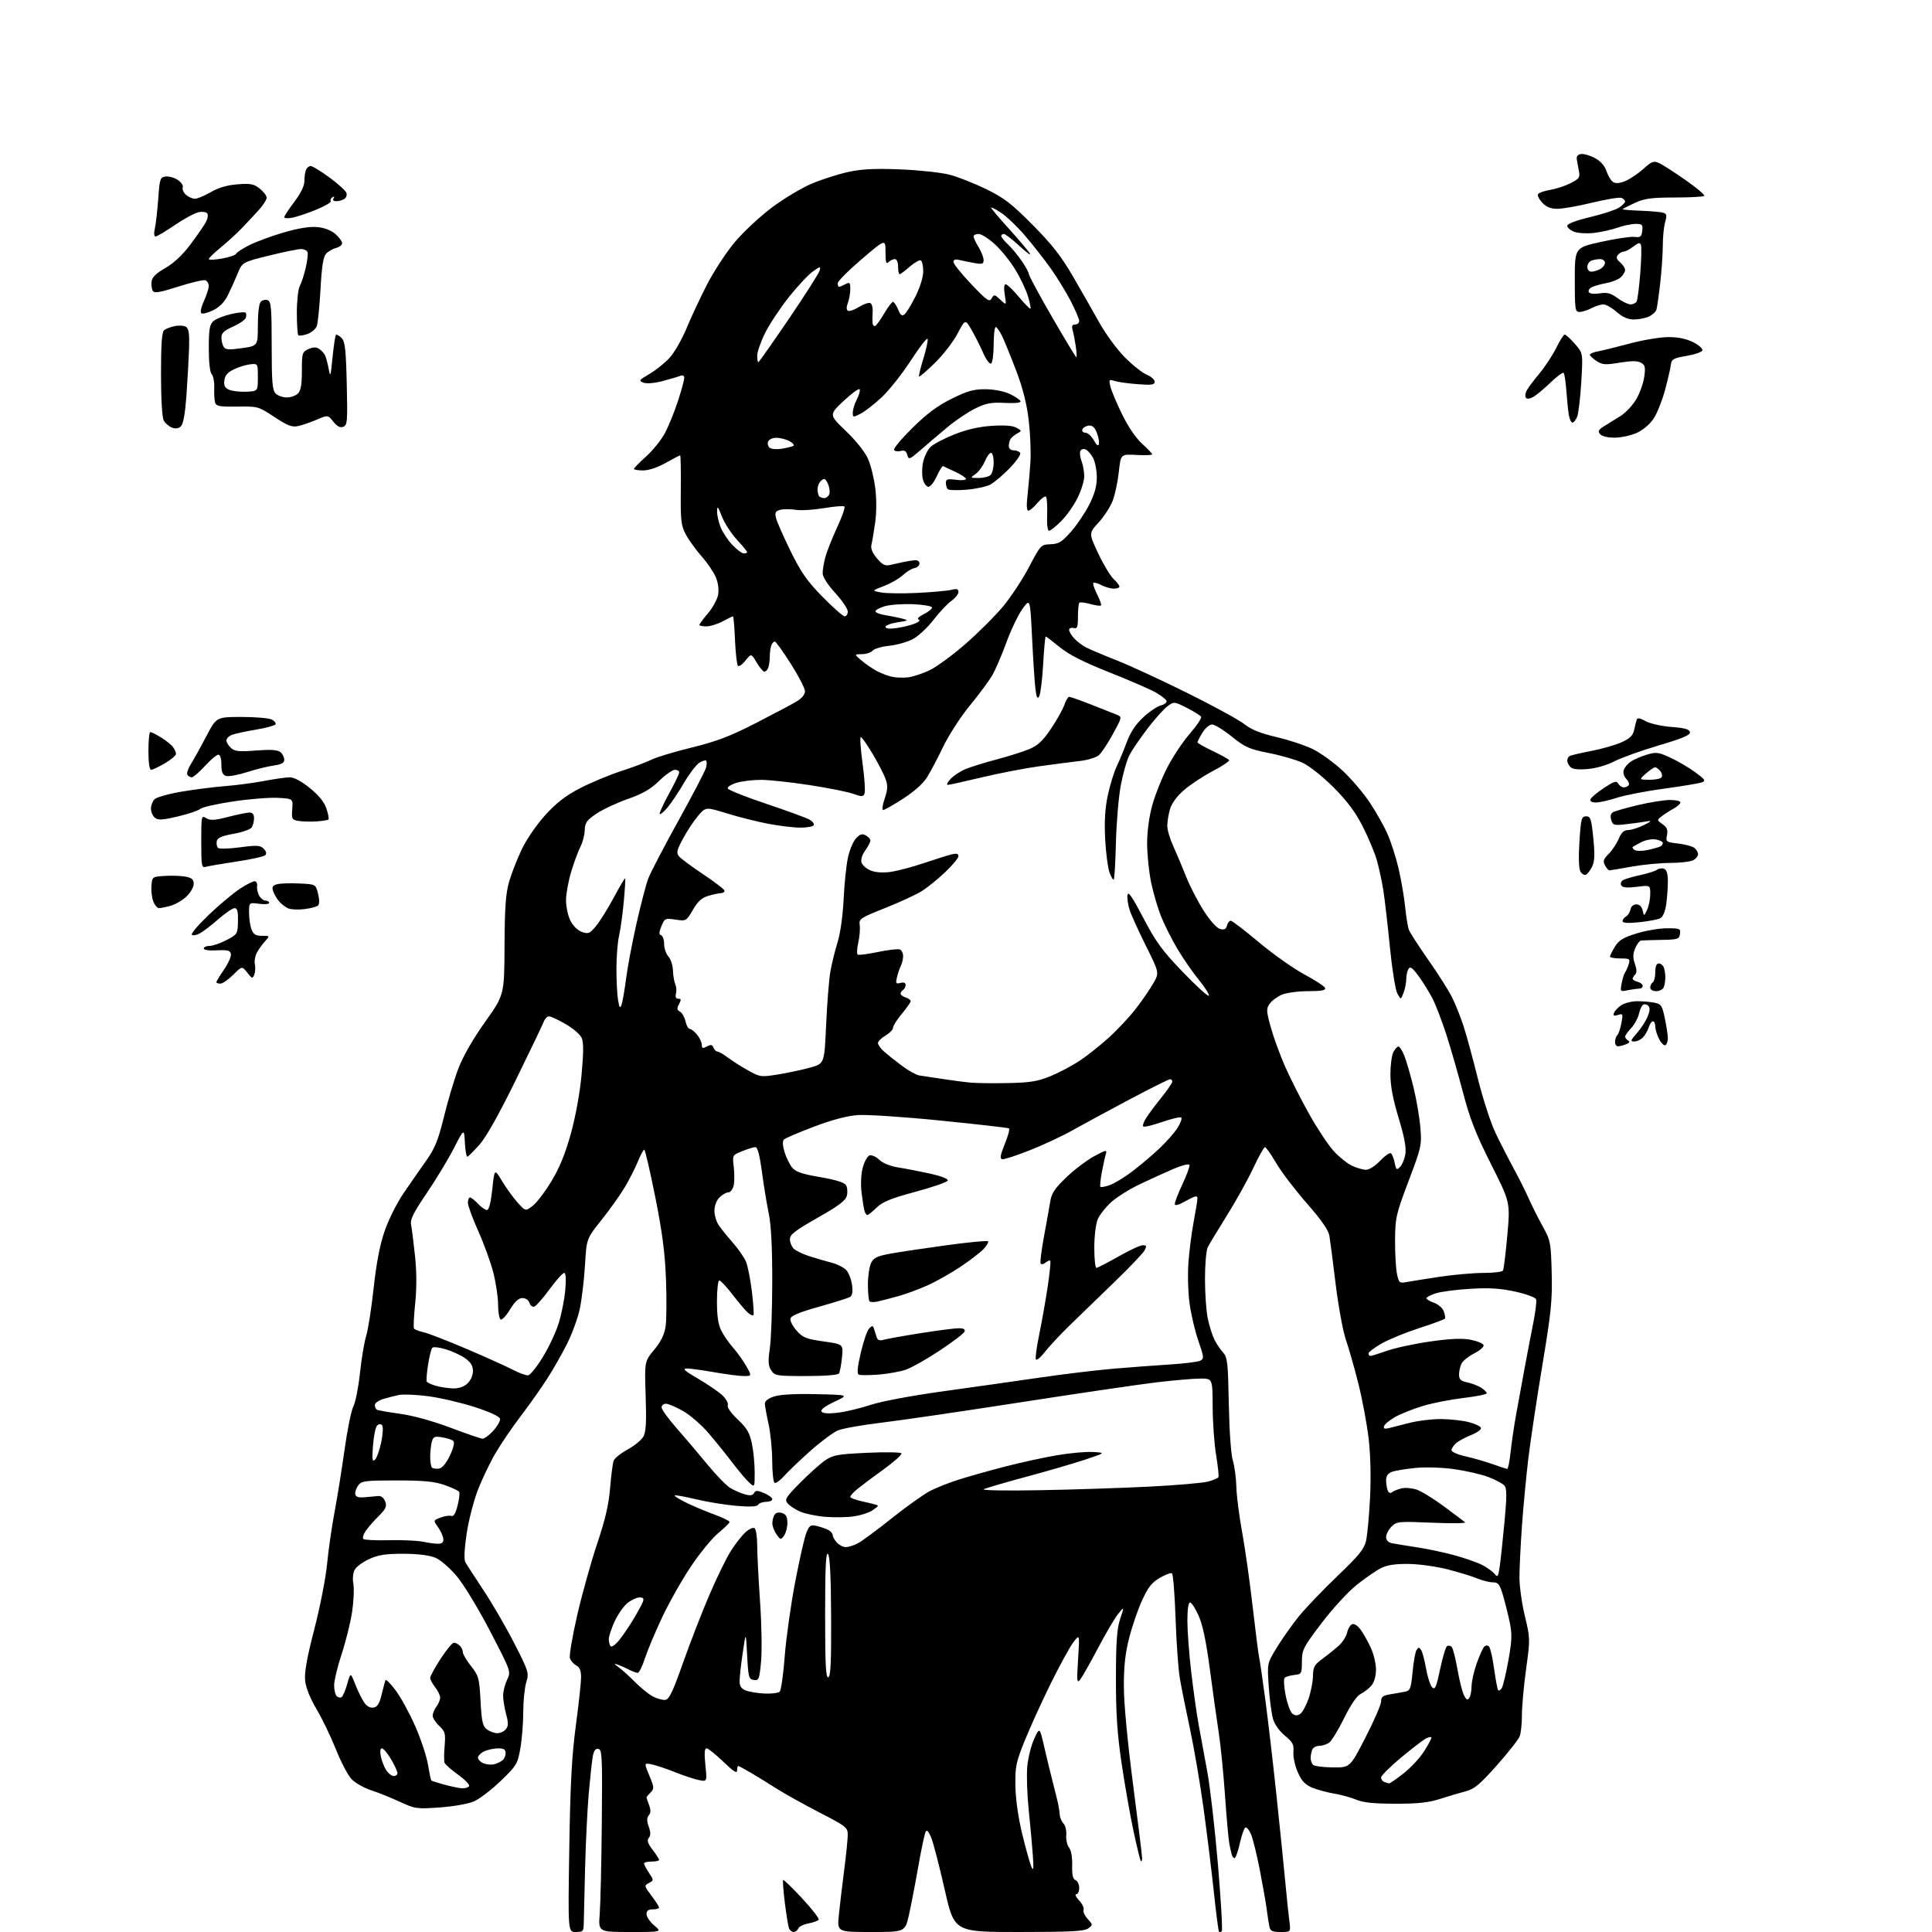 <?xml version="1.0" encoding="UTF-8" standalone="no"?>
<svg 
  version="1.1" 
  xmlns="http://www.w3.org/2000/svg" 
  xmlns:xlink="http://www.w3.org/1999/xlink" 
  xmlns:svg="http://www.w3.org/2000/svg"
  xmlns:rdf="http://www.w3.org/1999/02/22-rdf-syntax-ns#"
  xmlns:cc="http://creativecommons.org/ns#"
  xmlns:dc="http://purl.org/dc/elements/1.1/"
  viewBox="0 0 768 768"
  width="768"
  height="768"
>
<style>svg {background-color: white; }</style>"
<path stroke="none" fill="black" fill-rule="evenodd" d="M228.88,768.00C225.77,768.00 225.77,768.00 226.30,734.75C226.70,709.13 227.30,697.94 228.90,686.00C230.04,677.48 230.98,668.83 230.99,666.79C231.00,664.13 230.45,662.78 229.07,662.04C228.00,661.47 226.87,660.17 226.55,659.15C226.22,658.13 227.52,650.48 229.43,642.15C231.34,633.82 234.91,621.05 237.35,613.75C240.59,604.10 241.99,598.06 242.53,591.50C242.93,586.55 243.57,581.68 243.93,580.67C244.30,579.66 246.82,577.64 249.53,576.17C252.24,574.70 255.05,572.38 255.79,571.00C256.79,569.13 257.01,565.07 256.66,554.86C256.20,541.22 256.20,541.22 260.04,536.57C262.73,533.32 264.10,530.53 264.58,527.33C264.96,524.80 265.03,516.38 264.74,508.62C264.33,497.93 263.29,489.94 260.46,475.75C258.39,465.44 256.44,457.00 256.10,457.00C255.77,457.01 254.62,459.14 253.55,461.75C252.48,464.36 250.13,468.98 248.33,472.00C246.53,475.02 242.38,480.85 239.11,484.95C233.16,492.40 233.16,492.40 232.54,502.95C232.19,508.75 231.27,516.51 230.50,520.20C229.72,523.88 227.43,530.18 225.41,534.20C223.40,538.21 219.79,544.54 217.39,548.25C215.00,551.97 210.32,558.56 207.01,562.91C203.69,567.26 199.18,573.89 196.97,577.66C194.77,581.42 191.61,588.01 189.95,592.30C188.29,596.59 186.29,604.41 185.50,609.67C184.61,615.61 184.40,619.89 184.96,620.93C185.45,621.85 188.70,626.89 192.18,632.12C195.66,637.35 201.17,646.85 204.43,653.24C210.18,664.48 210.33,664.97 209.18,668.79C208.53,670.96 208.00,676.24 208.00,680.53C208.00,684.83 207.49,691.30 206.86,694.92C205.77,701.18 205.40,701.81 199.11,707.88C195.47,711.39 190.70,715.06 188.50,716.03C186.18,717.05 180.45,718.08 174.89,718.48C165.64,719.14 165.03,719.05 158.89,716.22C155.37,714.59 150.21,712.52 147.41,711.61C144.61,710.69 141.16,708.72 139.74,707.22C138.32,705.73 135.53,700.42 133.54,695.42C131.56,690.43 128.09,683.23 125.83,679.42C123.22,675.00 121.57,670.87 121.29,668.00C120.97,664.81 122.04,658.85 124.96,647.57C127.23,638.81 129.51,627.15 130.03,621.67C130.55,616.18 131.88,606.92 132.98,601.08C134.09,595.25 135.88,584.07 136.97,576.24C138.06,568.41 139.63,560.68 140.47,559.06C141.31,557.43 142.49,551.47 143.09,545.80C143.69,540.14 144.81,533.48 145.57,531.00C146.34,528.52 147.67,519.98 148.53,512.00C149.61,502.12 150.99,494.92 152.89,489.38C154.42,484.92 157.79,478.17 160.38,474.38C162.97,470.60 167.02,464.76 169.39,461.41C172.93,456.40 174.18,453.30 176.48,443.91C178.01,437.64 180.58,429.03 182.19,424.80C184.03,419.95 187.95,413.11 192.79,406.30C200.47,395.50 200.47,395.50 200.56,376.00C200.63,360.74 201.03,355.20 202.38,350.50C203.33,347.20 205.62,341.34 207.48,337.47C209.42,333.44 213.45,327.62 216.91,323.84C221.33,319.01 225.02,316.18 230.72,313.25C235.00,311.05 242.32,308.01 247.00,306.49C251.68,304.97 257.08,302.93 259.02,301.96C260.96,300.99 268.16,298.82 275.02,297.14C284.91,294.71 290.19,292.70 300.50,287.42C307.65,283.75 314.96,279.87 316.75,278.79C318.71,277.61 320.00,276.03 320.00,274.80C320.00,273.68 317.47,268.77 314.37,263.88C311.27,259.00 308.40,255.00 307.98,255.00C307.56,255.00 306.94,255.71 306.61,256.58C306.27,257.45 306.00,259.44 306.00,261.00C306.00,262.56 305.73,264.55 305.39,265.42C305.06,266.29 304.37,267.00 303.86,267.00C303.35,267.00 301.97,265.36 300.78,263.36C298.64,259.72 298.64,259.72 296.36,262.57C295.11,264.14 293.75,265.08 293.34,264.67C292.93,264.26 292.40,259.66 292.18,254.46C291.95,249.26 291.59,245.00 291.38,245.00C291.17,245.00 289.31,245.90 287.26,247.00C285.21,248.10 282.29,249.00 280.76,249.00C279.24,249.00 278.00,248.73 278.00,248.41C278.00,248.08 279.53,246.03 281.40,243.84C283.27,241.66 285.09,238.35 285.44,236.49C285.83,234.37 285.50,231.75 284.56,229.48C283.72,227.48 281.19,223.75 278.92,221.18C276.65,218.60 273.83,214.70 272.65,212.50C270.73,208.92 270.51,207.05 270.63,194.75C270.70,187.19 270.59,181.00 270.37,181.00C270.15,181.00 267.58,182.35 264.65,184.00C261.42,185.82 257.90,187.00 255.67,187.00C253.65,187.00 252.00,186.73 252.00,186.40C252.00,186.07 254.15,183.87 256.79,181.50C259.42,179.13 262.76,175.01 264.22,172.34C265.67,169.67 268.02,163.94 269.43,159.61C270.84,155.29 272.00,151.08 272.00,150.27C272.00,149.26 271.43,149.01 270.25,149.46C269.29,149.84 266.12,150.77 263.21,151.53C260.09,152.34 257.04,152.58 255.77,152.11C253.79,151.38 254.00,151.08 258.24,148.60C260.79,147.11 264.40,144.20 266.26,142.13C268.13,140.06 271.13,134.80 272.94,130.44C274.74,126.07 278.42,118.22 281.11,113.00C283.80,107.78 288.73,100.25 292.07,96.27C295.40,92.29 302.04,86.10 306.81,82.51C311.59,78.92 318.82,74.60 322.87,72.92C326.92,71.23 333.45,69.16 337.37,68.32C342.68,67.18 347.95,66.93 358.00,67.34C365.43,67.64 374.20,68.59 377.50,69.45C380.80,70.31 387.32,72.89 392.00,75.17C399.14,78.66 402.10,80.94 410.50,89.41C418.22,97.20 421.88,101.89 426.59,110.00C429.93,115.78 434.66,124.06 437.09,128.40C439.51,132.75 443.99,138.84 447.04,141.94C450.08,145.04 454.02,148.18 455.79,148.91C457.55,149.64 459.00,150.91 459.00,151.73C459.00,152.96 457.79,153.14 452.25,152.72C448.54,152.44 444.42,151.87 443.10,151.45C440.86,150.74 440.75,150.88 441.38,153.59C441.75,155.19 443.83,160.15 446.01,164.62C448.43,169.59 451.52,174.14 453.98,176.37C456.19,178.36 458.00,180.26 458.00,180.59C458.00,180.92 455.19,181.04 451.76,180.85C445.52,180.50 445.52,180.50 444.76,187.50C444.35,191.35 443.27,196.50 442.35,198.94C441.44,201.38 438.91,205.31 436.74,207.67C432.79,211.96 432.79,211.96 436.53,219.93C438.59,224.32 441.34,228.91 442.64,230.13C443.94,231.35 445.00,232.72 445.00,233.17C445.00,233.63 443.99,234.00 442.75,233.99C441.51,233.99 439.29,233.36 437.82,232.59C436.35,231.82 434.90,231.43 434.61,231.72C434.32,232.01 435.00,234.04 436.11,236.22C437.23,238.41 437.93,240.41 437.66,240.67C437.40,240.93 435.48,240.68 433.40,240.10C431.32,239.52 429.36,239.30 429.06,239.61C428.75,239.92 428.50,242.40 428.50,245.13C428.50,249.37 428.24,250.04 426.75,249.64C425.79,249.39 425.00,249.74 425.00,250.41C425.00,251.07 425.91,252.60 427.03,253.80C428.14,255.00 430.29,256.62 431.80,257.39C433.30,258.17 438.80,260.49 444.02,262.55C449.23,264.61 461.95,270.49 472.27,275.62C482.60,280.75 492.72,286.29 494.77,287.93C497.41,290.04 501.09,291.52 507.33,292.97C512.19,294.10 518.70,296.25 521.80,297.76C524.90,299.27 530.26,303.14 533.71,306.36C537.17,309.59 542.03,315.28 544.51,319.02C546.99,322.75 550.17,328.39 551.57,331.56C552.97,334.72 554.96,340.95 555.99,345.40C557.02,349.86 558.18,356.65 558.57,360.50C558.95,364.35 559.62,368.44 560.05,369.60C560.48,370.75 563.97,376.15 567.79,381.60C571.62,387.04 575.87,393.75 577.24,396.50C578.60,399.25 580.67,404.43 581.82,408.00C582.98,411.57 585.54,421.00 587.52,428.96C589.51,436.91 592.66,446.58 594.53,450.46C596.39,454.33 599.63,460.65 601.72,464.50C603.81,468.35 606.51,473.75 607.73,476.50C608.94,479.25 611.41,484.17 613.22,487.43C616.37,493.12 616.51,493.88 616.82,505.93C617.10,516.87 616.62,521.62 613.14,542.50C610.95,555.70 608.44,572.35 607.57,579.50C606.71,586.65 605.55,598.80 605.00,606.50C604.46,614.20 604.01,623.42 604.00,627.00C604.00,630.58 604.97,637.52 606.16,642.42C608.28,651.20 608.29,651.55 606.65,663.42C605.74,670.07 604.99,678.28 604.99,681.68C605.00,685.09 604.60,688.91 604.11,690.18C603.63,691.46 599.54,696.66 595.03,701.74C588.29,709.33 586.09,711.16 582.67,712.06C580.37,712.65 575.80,714.01 572.50,715.08C567.94,716.55 563.67,717.02 554.72,717.01C546.26,717.00 541.89,716.56 539.22,715.43C537.17,714.56 533.21,713.47 530.40,713.00C527.60,712.54 523.64,711.46 521.61,710.61C518.80,709.44 517.43,707.97 515.89,704.48C514.76,701.93 513.99,698.35 514.15,696.44C514.41,693.51 513.90,692.54 510.76,689.95C508.54,688.12 506.65,685.44 506.02,683.21C505.44,681.17 504.68,675.39 504.34,670.37C503.71,661.23 503.71,661.23 507.51,654.99C509.60,651.55 513.52,645.99 516.24,642.62C518.96,639.25 525.89,632.00 531.65,626.50C540.21,618.33 542.29,615.77 543.03,612.50C543.53,610.30 544.24,602.65 544.61,595.50C545.02,587.36 544.82,578.58 544.07,572.00C543.41,566.23 541.56,556.33 539.97,550.00C538.38,543.67 536.14,535.80 534.99,532.50C533.85,529.20 532.03,519.30 530.95,510.50C529.88,501.70 528.75,493.02 528.45,491.21C528.07,488.96 525.22,484.87 519.44,478.29C514.79,472.99 509.32,465.81 507.29,462.33C505.25,458.85 503.25,456.00 502.84,456.00C502.43,456.00 500.34,459.74 498.20,464.31C496.06,468.87 491.38,477.31 487.79,483.06C484.21,488.80 480.76,494.48 480.14,495.68C479.50,496.91 479.00,502.48 479.00,508.39C479.00,514.17 479.50,521.29 480.12,524.20C480.74,527.12 481.92,530.85 482.74,532.50C483.56,534.15 485.11,536.46 486.18,537.63C487.93,539.55 488.16,541.61 488.47,558.13C488.68,568.82 489.34,578.17 490.05,580.50C490.73,582.70 491.37,587.42 491.47,591.00C491.56,594.58 492.60,602.67 493.76,609.00C494.92,615.33 496.80,628.60 497.93,638.50C499.07,648.40 500.23,657.50 500.51,658.72C500.79,659.94 501.91,667.59 502.99,675.72C504.08,683.85 506.08,701.08 507.45,714.00C508.82,726.92 510.40,742.45 510.96,748.50C511.52,754.55 512.24,761.41 512.55,763.75C513.12,768.00 513.12,768.00 509.08,768.00C505.69,768.00 504.96,767.64 504.58,765.75C504.33,764.51 503.86,761.48 503.54,759.00C503.22,756.52 502.00,749.56 500.83,743.52C499.66,737.47 498.08,731.04 497.32,729.22C496.56,727.41 495.53,726.17 495.04,726.48C494.54,726.78 493.58,729.52 492.90,732.56C492.22,735.60 491.32,738.30 490.90,738.56C490.49,738.82 489.92,738.24 489.65,737.26C489.37,736.29 488.90,734.15 488.61,732.50C488.31,730.85 487.56,722.33 486.95,713.57C486.34,704.81 485.21,693.56 484.44,688.57C483.67,683.58 482.09,672.30 480.93,663.50C479.48,652.49 478.08,645.86 476.46,642.25C475.17,639.36 473.64,637.00 473.06,637.00C472.41,637.00 472.00,639.83 472.00,644.26C472.00,648.25 472.68,657.36 473.51,664.51C474.35,671.65 475.67,681.10 476.46,685.50C477.25,689.90 478.80,698.32 479.90,704.20C481.01,710.09 482.91,726.62 484.13,740.94C485.35,755.27 486.04,767.29 485.67,767.66C485.30,768.03 484.81,768.14 484.57,767.91C484.34,767.67 483.41,760.51 482.51,751.99C481.60,743.47 479.74,728.40 478.38,718.50C477.01,708.60 474.58,694.42 472.98,687.00C471.38,679.58 469.58,670.58 468.98,667.00C468.38,663.42 467.62,652.72 467.30,643.22C466.97,633.71 466.33,625.71 465.88,625.42C465.42,625.14 463.25,625.94 461.06,627.21C457.94,629.00 456.41,630.92 454.05,636.04C452.39,639.64 450.06,646.39 448.88,651.04C447.29,657.25 446.73,662.43 446.75,670.50C446.77,677.18 448.20,692.37 450.39,709.18C452.38,724.41 454.00,737.65 454.00,738.60C454.00,739.55 453.79,740.12 453.52,739.86C453.26,739.60 451.94,734.23 450.60,727.94C449.25,721.65 447.12,709.52 445.86,701.00C444.11,689.11 443.58,681.19 443.60,667.00C443.62,652.51 443.99,647.42 445.29,643.52C446.94,638.54 446.94,638.54 444.51,641.52C443.17,643.16 439.55,649.29 436.47,655.15C433.39,661.01 430.20,666.64 429.40,667.65C428.09,669.30 428.00,668.40 428.56,659.50C429.20,649.50 429.20,649.50 426.60,652.94C425.18,654.83 421.12,662.25 417.58,669.44C414.04,676.62 409.43,686.77 407.32,692.00C403.86,700.61 403.51,702.30 403.64,710.00C403.73,715.25 404.76,722.52 406.34,729.02C407.75,734.81 409.38,740.66 409.97,742.02C410.83,743.99 410.95,743.07 410.57,737.50C410.30,733.65 409.57,725.55 408.93,719.50C408.30,713.45 408.04,705.68 408.35,702.22C408.67,698.77 409.91,693.82 411.10,691.22C413.28,686.50 413.28,686.50 415.12,694.50C416.13,698.90 417.66,705.20 418.51,708.50C419.36,711.80 420.31,715.62 420.61,717.00C420.91,718.38 421.21,720.40 421.28,721.50C421.35,722.60 422.02,724.12 422.77,724.89C423.52,725.65 424.00,727.74 423.85,729.52C423.70,731.31 424.20,733.53 424.96,734.45C425.81,735.48 426.30,738.19 426.21,741.47C426.11,745.34 426.47,746.97 427.53,747.37C428.34,747.68 429.00,749.08 429.00,750.47C429.00,751.86 428.47,753.00 427.83,753.00C427.18,753.00 427.68,754.09 428.93,755.43C430.19,756.76 431.00,758.45 430.73,759.18C430.47,759.91 431.21,761.55 432.38,762.83C434.47,765.13 434.47,765.18 432.56,766.58C431.00,767.72 425.55,768.00 404.99,768.00C379.36,768.00 379.36,768.00 375.56,751.25C373.47,742.04 371.07,732.76 370.23,730.64C369.18,728.00 368.47,727.21 367.96,728.14C367.56,728.89 366.23,735.12 365.03,742.00C363.82,748.88 362.14,757.54 361.31,761.25C359.78,768.00 359.78,768.00 346.28,768.00C332.77,768.00 332.77,768.00 333.46,761.25C333.83,757.54 334.78,749.55 335.56,743.50C336.35,737.45 336.99,731.11 336.99,729.40C337.00,726.46 336.42,726.00 325.75,720.49C319.56,717.29 312.02,713.10 309.00,711.18C305.98,709.25 301.34,706.40 298.71,704.84C296.07,703.28 293.71,702.00 293.46,702.00C293.21,702.00 293.00,702.81 293.00,703.81C293.00,705.12 291.51,704.17 287.52,700.31C284.51,697.39 281.52,695.00 280.88,695.00C280.05,695.00 279.92,696.88 280.40,701.63C281.08,708.27 281.08,708.27 277.82,707.61C276.03,707.26 271.75,705.84 268.32,704.46C264.88,703.09 260.70,701.69 259.04,701.36C256.01,700.75 256.01,700.75 258.12,705.83C260.06,710.51 260.10,711.04 258.62,712.53C257.73,713.42 257.00,714.31 257.00,714.51C257.00,714.71 257.46,716.08 258.02,717.56C258.74,719.45 258.71,720.64 257.92,721.60C257.09,722.60 257.08,723.80 257.89,726.13C258.69,728.41 258.69,729.66 257.91,730.60C257.10,731.58 257.48,732.76 259.41,735.30C260.84,737.16 262.00,738.98 262.00,739.34C262.00,739.70 260.65,740.00 259.00,740.00C257.35,740.00 256.00,740.34 256.01,740.75C256.01,741.16 256.90,742.84 257.98,744.48C259.93,747.45 259.93,747.47 257.95,748.53C256.02,749.56 256.05,749.71 258.95,753.55C260.60,755.72 261.96,757.84 261.97,758.25C261.99,758.66 260.88,759.00 259.50,759.00C257.71,759.00 257.00,759.54 257.00,760.91C257.00,761.96 258.38,763.99 260.08,765.41C263.15,768.00 263.15,768.00 250.49,768.00C237.83,768.00 237.83,768.00 238.40,760.75C238.71,756.76 239.08,740.46 239.23,724.52C239.47,698.40 239.34,695.51 237.87,695.22C236.71,694.99 236.07,695.86 235.64,698.20C235.31,700.01 234.59,706.67 234.03,713.00C233.48,719.33 232.82,732.83 232.57,743.00C232.32,753.17 232.08,762.96 232.05,764.75C232.00,767.71 231.72,768.00 228.88,768.00zM315.50,768.00C314.79,768.00 313.95,767.32 313.63,766.49C313.31,765.66 312.57,761.10 311.98,756.36C311.39,751.63 311.10,747.57 311.32,747.35C311.54,747.12 314.93,750.39 318.84,754.60C322.75,758.82 325.72,762.64 325.44,763.10C325.16,763.55 323.33,764.22 321.39,764.59C319.44,764.95 317.60,765.87 317.31,766.63C317.02,767.38 316.21,768.00 315.50,768.00zM183.69,710.88C184.90,710.94 186.15,710.56 186.48,710.03C186.81,709.49 184.85,707.45 182.11,705.48C179.37,703.52 176.94,701.37 176.71,700.71C176.47,700.04 176.49,697.02 176.75,694.00C177.16,689.06 176.95,688.26 174.60,686.08C173.17,684.74 172.00,682.92 172.00,682.02C172.00,681.12 172.66,679.51 173.47,678.44C174.28,677.37 174.95,675.77 174.97,674.88C174.99,674.00 174.10,672.13 173.00,670.73C171.90,669.33 171.00,667.65 171.00,666.99C171.00,666.34 172.86,662.92 175.14,659.40C177.42,655.88 179.80,653.00 180.44,653.00C181.08,653.00 182.14,653.54 182.80,654.20C183.46,654.86 184.00,656.03 184.00,656.81C184.00,657.58 185.46,660.06 187.25,662.31C190.29,666.15 190.53,667.04 191.02,676.18C191.46,684.37 191.87,686.19 193.52,687.44C194.61,688.26 196.46,688.95 197.63,688.97C198.80,688.99 200.34,688.29 201.06,687.42C202.11,686.16 202.14,684.96 201.19,681.41C200.53,678.97 200.00,675.64 200.00,674.02C200.00,672.40 200.71,669.58 201.58,667.76C203.15,664.46 203.15,664.46 194.93,648.61C190.41,639.89 184.47,630.06 181.73,626.77C178.92,623.40 175.18,620.12 173.13,619.25C170.79,618.25 166.30,617.68 160.50,617.65C153.43,617.62 150.50,618.06 146.84,619.71C144.27,620.87 141.64,622.80 140.99,624.01C140.31,625.30 140.09,627.65 140.47,629.67C140.82,631.58 140.59,636.58 139.96,640.79C139.32,645.00 137.46,652.51 135.82,657.47C134.18,662.44 132.84,668.01 132.82,669.85C132.81,671.69 133.26,673.66 133.81,674.21C134.37,674.77 135.25,674.96 135.78,674.64C136.30,674.32 137.31,671.96 138.03,669.40C139.33,664.75 139.33,664.75 141.16,669.40C142.16,671.96 143.73,675.19 144.64,676.57C145.71,678.21 147.04,678.99 148.40,678.80C149.99,678.57 150.79,677.34 151.69,673.68C152.34,671.04 153.02,668.43 153.20,667.90C153.38,667.37 155.22,669.20 157.29,671.97C159.36,674.75 162.87,681.17 165.09,686.26C167.32,691.34 169.58,698.19 170.13,701.47C170.67,704.76 171.26,707.60 171.44,707.77C171.62,707.95 173.95,708.69 176.63,709.42C179.31,710.15 182.49,710.81 183.69,710.88zM552.16,708.92C552.52,708.96 555.14,707.16 557.98,704.92C560.82,702.67 564.46,698.76 566.07,696.22C567.68,693.68 569.00,691.23 569.00,690.77C569.00,690.31 567.99,690.47 566.76,691.13C565.53,691.79 561.03,695.25 556.76,698.82C552.49,702.40 549.00,705.88 549.00,706.58C549.00,707.27 549.56,708.06 550.25,708.34C550.94,708.62 551.80,708.88 552.16,708.92zM156.52,706.00C157.34,706.00 158.00,705.48 158.00,704.84C158.00,704.20 156.86,701.72 155.46,699.34C154.06,696.95 152.43,695.00 151.83,695.00C151.15,695.00 150.99,696.18 151.39,698.20C151.74,699.96 152.71,702.43 153.54,703.70C154.37,704.96 155.71,706.00 156.52,706.00zM529.78,702.57C536.66,702.64 536.66,702.64 542.85,690.57C546.26,683.93 549.04,677.51 549.02,676.30C549.00,674.52 549.72,673.97 552.75,673.49C554.81,673.16 557.47,672.69 558.66,672.44C560.57,672.06 560.91,671.11 561.52,664.64C561.90,660.59 562.61,656.65 563.10,655.89C563.86,654.71 564.14,654.72 564.93,655.94C565.44,656.73 566.33,660.08 566.91,663.39C567.49,666.69 568.58,670.01 569.32,670.75C570.45,671.88 570.96,670.72 572.47,663.53C573.46,658.81 574.69,654.69 575.22,654.36C575.74,654.04 576.58,654.18 577.07,654.67C577.57,655.17 578.60,659.21 579.38,663.66C580.16,668.11 581.34,672.76 582.00,674.01C582.96,675.80 583.40,675.98 584.09,674.89C584.57,674.12 584.98,672.03 584.98,670.23C584.99,668.42 585.90,664.40 586.99,661.28C588.09,658.17 589.44,655.16 589.99,654.61C590.63,653.97 591.34,653.95 591.92,654.55C592.43,655.07 593.34,659.07 593.94,663.43C594.54,667.79 595.27,671.61 595.57,671.90C595.87,672.20 596.51,671.79 597.00,671.00C597.49,670.20 598.66,665.28 599.60,660.06C601.02,652.21 601.11,649.60 600.15,644.95C599.51,641.86 598.30,637.00 597.46,634.16C596.14,629.74 595.57,629.00 593.43,629.00C592.06,629.00 589.29,628.31 587.28,627.47C585.28,626.64 580.00,625.01 575.57,623.87C571.13,622.72 564.12,621.74 560.00,621.69C554.72,621.62 551.47,622.10 549.00,623.33C547.08,624.29 542.72,627.29 539.33,630.00C535.90,632.73 529.68,639.50 525.35,645.21C518.04,654.85 517.54,655.82 517.52,660.50C517.50,665.31 517.39,665.51 514.50,665.83C512.85,666.01 511.13,666.51 510.68,666.95C510.22,667.39 510.39,670.50 511.05,673.86C511.71,677.22 512.91,680.51 513.71,681.17C514.73,682.02 515.65,682.08 516.77,681.37C517.65,680.82 519.15,678.14 520.11,675.43C521.06,672.72 521.88,668.61 521.92,666.30C521.99,662.64 522.48,661.75 525.75,659.36C527.81,657.85 530.72,655.51 532.20,654.17C533.69,652.82 535.18,650.47 535.51,648.94C535.85,647.42 536.75,645.92 537.53,645.63C538.34,645.32 539.79,646.29 540.98,647.97C542.11,649.56 543.92,652.80 544.99,655.18C546.07,657.55 546.97,661.36 546.98,663.64C546.99,666.12 546.30,668.64 545.25,669.93C544.29,671.11 542.38,672.63 541.00,673.30C539.37,674.10 537.05,677.45 534.32,682.97C532.03,687.62 529.35,692.00 528.38,692.71C527.41,693.42 525.63,694.00 524.42,694.00C523.20,694.00 521.94,694.71 521.61,695.58C521.27,696.45 521.00,697.94 521.00,698.88C521.00,699.83 521.43,701.03 521.96,701.55C522.48,702.07 526.00,702.53 529.78,702.57zM196.50,701.30C197.60,701.00 199.06,700.31 199.75,699.76C200.44,699.21 201.00,697.91 201.00,696.88C201.00,695.46 200.27,695.00 198.05,695.00C196.42,695.00 193.95,695.52 192.55,696.16C191.15,696.80 190.00,697.94 190.00,698.69C190.00,699.45 191.01,700.47 192.25,700.96C193.49,701.45 195.40,701.61 196.50,701.30zM264.45,675.73C266.00,675.55 267.44,672.55 271.51,661.00C274.33,653.02 279.04,640.88 281.99,634.00C284.94,627.12 288.79,619.25 290.54,616.50C292.29,613.75 294.88,610.44 296.29,609.15C297.70,607.85 299.34,607.09 299.93,607.45C300.52,607.82 301.00,610.90 301.00,614.29C301.00,617.68 301.51,627.73 302.13,636.62C302.75,645.51 302.93,656.24 302.54,660.45C301.87,667.55 301.66,668.09 299.66,667.81C297.66,667.52 297.46,666.79 297.00,658.00C296.50,648.50 296.50,648.50 295.25,657.00C294.56,661.67 294.00,666.75 294.00,668.27C294.00,670.33 294.66,671.30 296.57,672.03C297.99,672.57 301.36,673.10 304.06,673.22C306.76,673.34 309.41,672.99 309.95,672.45C310.49,671.91 311.39,665.62 311.93,658.48C312.48,651.34 314.34,638.08 316.07,629.00C317.80,619.92 319.82,611.02 320.57,609.22C321.77,606.32 322.24,606.02 324.71,606.61C326.24,606.98 328.29,607.68 329.25,608.17C330.21,608.67 331.00,609.58 331.00,610.21C331.00,610.83 331.74,612.17 332.65,613.17C333.57,614.18 335.16,615.00 336.20,615.00C337.25,615.00 339.39,614.33 340.98,613.51C342.56,612.69 348.69,608.16 354.61,603.44C360.52,598.72 367.42,593.82 369.93,592.56C372.44,591.31 377.43,589.34 381.00,588.20C384.57,587.06 392.68,584.77 399.00,583.12C405.32,581.47 414.80,579.39 420.05,578.50C425.30,577.60 431.82,577.01 434.55,577.19C439.50,577.50 439.50,577.50 431.50,580.18C427.10,581.66 416.52,584.74 408.00,587.03C399.48,589.32 391.83,591.56 391.02,592.01C390.21,592.46 400.33,592.63 413.52,592.38C426.71,592.14 446.29,591.49 457.03,590.95C467.77,590.40 478.22,589.50 480.24,588.94C482.27,588.38 484.12,587.61 484.34,587.21C484.57,586.82 484.16,582.90 483.43,578.50C482.70,574.10 482.08,565.44 482.05,559.25C482.00,548.00 482.00,548.00 477.24,548.00C474.63,548.00 466.87,548.66 459.99,549.47C453.12,550.28 428.82,553.85 406.00,557.39C383.18,560.94 358.20,564.60 350.50,565.52C342.80,566.44 334.97,567.83 333.10,568.61C331.23,569.39 326.29,573.06 322.13,576.76C317.97,580.47 313.27,584.96 311.68,586.75C310.10,588.53 308.39,589.74 307.90,589.44C307.40,589.13 306.98,585.20 306.96,580.69C306.95,576.19 306.29,569.58 305.50,566.00C304.71,562.42 304.05,558.78 304.04,557.91C304.01,556.94 305.46,555.85 307.75,555.11C310.14,554.33 316.22,554.00 324.50,554.20C337.50,554.50 337.50,554.50 331.68,557.23C327.98,558.96 326.11,560.37 326.56,561.10C327.04,561.87 329.11,562.03 332.88,561.60C335.97,561.25 341.88,559.85 346.00,558.49C350.40,557.04 362.39,554.79 375.00,553.05C386.82,551.41 404.15,548.96 413.50,547.59C422.85,546.23 435.90,544.65 442.50,544.09C449.10,543.53 459.23,542.77 465.00,542.41C470.77,542.05 476.24,541.36 477.16,540.89C478.67,540.11 478.60,539.43 476.41,533.13C475.09,529.34 473.51,522.69 472.90,518.37C472.28,513.98 472.07,506.68 472.42,501.86C472.77,497.10 473.72,489.75 474.53,485.52C475.34,481.29 476.00,477.15 476.00,476.33C476.00,475.15 475.04,475.36 471.50,477.34C468.38,479.09 467.00,479.45 467.00,478.54C467.00,477.82 468.39,474.26 470.09,470.63C471.79,467.00 473.02,463.59 472.84,463.05C472.65,462.51 469.80,463.24 466.50,464.65C463.20,466.07 457.18,468.81 453.12,470.73C449.07,472.66 443.93,475.87 441.72,477.87C439.51,479.87 437.09,482.95 436.35,484.72C435.60,486.51 435.00,491.49 435.00,495.97C435.00,500.39 435.37,504.00 435.83,504.00C436.29,504.00 440.21,501.98 444.56,499.50C448.90,497.02 453.27,495.00 454.26,495.00C455.79,495.00 455.90,495.33 454.95,497.09C454.33,498.25 448.86,503.98 442.78,509.84C436.70,515.70 428.73,523.42 425.06,527.00C421.40,530.58 417.03,535.26 415.36,537.41C413.69,539.56 412.08,540.91 411.78,540.41C411.49,539.91 412.08,535.45 413.10,530.50C414.12,525.55 415.63,517.03 416.46,511.56C417.28,506.09 417.75,501.41 417.50,501.17C417.25,500.92 416.40,501.25 415.61,501.91C414.82,502.56 413.95,502.73 413.67,502.27C413.39,501.82 413.99,496.96 415.01,491.47C416.03,485.99 417.15,479.70 417.50,477.50C418.01,474.34 419.35,472.34 423.89,468.00C427.05,464.98 432.01,461.21 434.92,459.63C439.52,457.13 440.13,457.00 439.62,458.63C439.30,459.66 438.57,462.94 438.01,465.91C437.45,468.89 437.19,471.53 437.44,471.78C437.69,472.03 439.35,471.73 441.12,471.11C442.89,470.49 446.85,468.10 449.92,465.79C452.99,463.48 457.87,459.36 460.77,456.63C463.67,453.91 466.98,450.15 468.13,448.28C469.29,446.42 469.94,444.60 469.58,444.25C469.22,443.89 465.81,444.68 462.00,446.00C458.19,447.32 454.79,448.13 454.46,447.79C454.12,447.45 454.66,445.90 455.66,444.34C456.66,442.78 459.40,439.12 461.74,436.21C464.08,433.30 466.00,430.49 466.00,429.96C466.00,429.43 465.60,429.00 465.10,429.00C464.61,429.00 457.30,432.66 448.85,437.13C440.41,441.61 430.35,447.05 426.50,449.23C422.65,451.41 415.05,454.98 409.61,457.15C404.17,459.32 399.13,460.96 398.40,460.80C397.40,460.57 397.64,459.14 399.43,454.74C400.73,451.58 401.46,448.79 401.07,448.54C400.68,448.30 388.47,446.91 373.93,445.45C359.39,443.98 344.57,443.00 341.00,443.26C336.72,443.57 330.75,445.15 323.54,447.88C317.51,450.16 312.14,452.46 311.62,452.98C311.01,453.59 311.09,455.37 311.84,457.87C312.49,460.03 313.85,462.82 314.85,464.07C316.29,465.84 318.71,466.67 325.99,467.91C332.08,468.95 335.64,470.05 336.29,471.10C336.84,471.97 337.00,473.85 336.65,475.27C336.15,477.26 333.49,479.27 325.00,484.09C316.08,489.15 314.00,490.76 314.00,492.59C314.00,493.84 314.67,495.53 315.49,496.34C316.30,497.16 319.12,498.52 321.74,499.36C324.36,500.20 328.34,501.36 330.59,501.94C332.84,502.52 335.47,503.86 336.43,504.92C337.38,505.98 338.41,508.62 338.70,510.79C339.06,513.46 338.80,515.00 337.92,515.55C337.19,516.00 331.63,517.75 325.56,519.45C317.72,521.65 314.43,523.02 314.20,524.19C314.03,525.10 315.15,527.25 316.70,528.99C319.15,531.73 320.50,532.27 327.38,533.24C335.24,534.34 335.24,534.34 334.70,539.64C334.40,542.56 333.86,545.41 333.52,545.97C333.14,546.59 327.87,547.00 320.46,547.00C308.67,547.00 307.97,546.89 306.57,544.74C305.37,542.92 305.27,541.22 306.02,535.99C306.54,532.42 306.97,520.42 306.98,509.32C306.99,495.67 306.54,486.92 305.58,482.32C304.80,478.57 303.58,471.11 302.87,465.75C302.00,459.24 301.15,456.00 300.31,456.00C299.61,456.00 297.26,456.71 295.08,457.59C291.11,459.17 291.11,459.17 291.69,464.00C292.00,466.66 291.97,470.00 291.61,471.42C291.25,472.84 290.30,474.00 289.48,474.00C288.67,474.00 287.10,474.90 286.00,476.00C284.81,477.19 284.00,479.33 284.00,481.28C284.00,483.08 284.76,485.67 285.69,487.03C286.62,488.39 289.15,491.52 291.32,494.00C293.49,496.48 295.83,499.85 296.53,501.50C297.23,503.15 298.29,508.52 298.89,513.43C299.48,518.34 299.76,522.57 299.51,522.82C299.26,523.08 298.32,522.68 297.43,521.94C296.53,521.20 293.80,517.98 291.34,514.80C288.89,511.61 286.46,509.00 285.94,509.00C285.42,509.00 285.00,512.73 285.00,517.29C285.00,523.24 285.50,526.55 286.77,529.04C287.74,530.94 289.84,533.97 291.44,535.76C293.05,537.56 295.38,540.82 296.62,543.01C298.88,547.00 298.88,547.00 295.69,547.00C293.94,547.00 288.68,546.32 284.00,545.50C279.32,544.68 274.38,544.00 273.02,544.00C271.11,544.00 272.15,544.95 277.52,548.07C281.36,550.31 285.70,553.28 287.17,554.68C288.65,556.08 289.61,557.86 289.31,558.64C288.99,559.47 290.61,561.77 293.27,564.27C296.89,567.68 297.98,569.53 298.88,573.80C299.50,576.71 300.00,581.85 300.00,585.20C300.00,591.31 300.00,591.31 297.88,589.40C296.71,588.36 293.70,584.80 291.19,581.50C288.68,578.20 284.39,572.88 281.65,569.68C278.92,566.48 274.39,562.54 271.59,560.94C268.79,559.33 265.71,558.01 264.75,558.01C263.79,558.00 263.00,558.67 263.00,559.48C263.00,560.29 265.68,564.00 268.97,567.73C272.25,571.45 277.76,577.95 281.22,582.16C284.67,586.37 288.76,590.57 290.29,591.49C291.83,592.41 294.41,593.55 296.03,594.01C298.17,594.62 299.19,594.48 299.74,593.51C300.38,592.38 301.03,592.39 303.75,593.53C305.54,594.29 307.00,595.38 307.00,595.95C307.00,596.53 305.90,597.00 304.56,597.00C303.22,597.00 301.80,597.51 301.42,598.13C300.94,598.91 298.27,599.06 292.81,598.60C288.45,598.24 281.23,597.07 276.75,596.00C272.27,594.93 268.43,594.24 268.21,594.46C267.98,594.68 269.98,595.95 272.65,597.27C275.32,598.59 280.31,600.70 283.75,601.96C287.19,603.21 290.00,604.58 290.00,605.00C290.00,605.42 287.98,607.41 285.52,609.43C283.06,611.45 278.11,617.50 274.53,622.88C270.95,628.25 265.82,637.34 263.13,643.08C260.44,648.81 257.39,656.08 256.37,659.24C255.34,662.40 254.05,664.99 253.50,664.99C252.95,664.99 251.38,664.40 250.00,663.69C248.62,662.98 246.60,662.08 245.50,661.71C243.92,661.16 244.01,661.38 245.92,662.76C247.26,663.72 250.18,666.36 252.42,668.63C254.67,670.90 257.85,673.48 259.50,674.36C261.15,675.24 263.38,675.86 264.45,675.73zM329.25,666.74C330.21,666.42 330.47,660.76 330.38,642.59C330.31,626.37 329.91,618.51 329.13,617.73C328.29,616.89 328.00,623.02 328.00,641.88C328.00,661.67 328.27,667.07 329.25,666.74zM246.00,652.16C247.37,650.51 249.94,646.76 251.70,643.83C253.46,640.90 255.20,637.71 255.56,636.75C256.04,635.45 255.70,635.00 254.24,635.00C253.16,635.00 251.03,635.98 249.51,637.17C247.99,638.37 245.69,641.63 244.38,644.42C243.08,647.21 242.02,650.44 242.01,651.58C242.00,652.73 242.34,654.00 242.75,654.42C243.16,654.83 244.62,653.81 246.00,652.16zM596.20,622.42C596.58,619.71 597.43,611.77 598.08,604.76C599.01,594.75 599.01,591.71 598.04,590.55C597.37,589.74 594.45,588.19 591.55,587.10C588.65,586.02 582.52,584.62 577.92,583.99C573.10,583.33 566.56,583.14 562.52,583.54C558.66,583.93 554.49,584.63 553.25,585.10C551.76,585.66 551.00,586.78 551.00,588.39C551.00,589.74 551.28,591.56 551.62,592.44C552.01,593.47 552.64,593.73 553.37,593.16C553.99,592.68 555.68,591.99 557.13,591.65C558.58,591.30 561.28,591.53 563.13,592.14C564.98,592.76 569.88,595.76 574.00,598.82C578.12,601.87 581.91,604.72 582.40,605.14C582.90,605.56 577.00,605.63 569.30,605.30C555.90,604.73 555.20,604.80 553.15,606.85C551.97,608.03 551.00,609.89 551.00,610.98C551.00,612.23 551.83,613.14 553.25,613.44C554.49,613.70 558.88,614.41 563.00,615.03C567.12,615.65 573.88,617.07 578.00,618.19C582.12,619.31 587.11,621.05 589.07,622.04C591.03,623.04 593.28,624.64 594.07,625.59C595.36,627.17 595.57,626.86 596.20,622.42zM174.50,613.65C175.90,613.55 176.41,612.90 176.19,611.50C176.02,610.40 175.06,608.34 174.04,606.93C172.21,604.36 172.21,604.36 175.18,603.24C176.81,602.62 178.73,602.34 179.44,602.62C180.30,602.95 181.12,601.56 181.89,598.50C182.53,595.97 182.81,593.50 182.52,593.03C182.22,592.55 179.62,591.33 176.74,590.33C172.64,588.90 168.48,588.50 157.67,588.50C145.04,588.50 143.71,588.67 142.39,590.48C141.59,591.57 141.07,593.14 141.23,593.98C141.44,595.06 142.52,595.40 145.01,595.18C146.93,595.01 149.34,594.79 150.36,594.69C151.50,594.57 152.57,595.41 153.12,596.85C153.86,598.82 153.42,599.78 150.38,602.82C148.39,604.81 146.07,607.48 145.24,608.75C144.41,610.02 144.05,611.38 144.44,611.77C144.83,612.17 149.51,612.38 154.83,612.26C160.15,612.13 166.30,612.43 168.50,612.92C170.70,613.40 173.40,613.74 174.50,613.65zM311.66,610.45C310.38,612.21 310.24,612.18 308.66,609.92C307.75,608.62 307.01,606.64 307.02,605.53C307.02,604.41 307.42,602.89 307.89,602.14C308.43,601.29 309.54,601.04 310.88,601.46C312.47,601.97 313.00,602.95 313.00,605.38C313.00,607.16 312.40,609.44 311.66,610.45zM339.36,602.79C336.69,603.18 331.57,603.25 328.00,602.96C324.43,602.66 319.93,601.71 318.00,600.86C316.07,600.01 313.86,598.54 313.08,597.60C311.81,596.07 312.33,595.22 318.08,589.41C321.61,585.85 326.07,581.85 328.00,580.53C331.11,578.39 332.97,578.06 344.66,577.51C351.90,577.17 358.05,577.27 358.34,577.74C358.62,578.20 355.47,581.04 351.32,584.04C347.17,587.04 342.48,590.55 340.89,591.84C339.30,593.13 338.00,594.56 338.00,595.02C338.00,595.48 340.48,596.37 343.50,597.00C346.52,597.63 349.00,598.32 349.00,598.55C349.00,598.77 347.92,599.66 346.61,600.52C345.30,601.38 342.03,602.40 339.36,602.79zM174.46,583.79C175.78,583.60 177.32,581.78 178.83,578.63C180.23,575.69 180.79,573.39 180.24,572.84C179.74,572.34 177.74,571.67 175.81,571.36C172.73,570.86 172.21,571.08 171.66,573.14C171.31,574.44 171.02,577.11 171.01,579.08C171.01,581.05 171.32,582.99 171.71,583.38C172.10,583.77 173.34,583.95 174.46,583.79zM599.13,583.93C599.48,583.97 600.09,580.96 600.48,577.25C600.88,573.54 601.85,566.90 602.65,562.50C603.44,558.10 604.97,549.77 606.03,544.00C607.10,538.23 608.68,529.96 609.55,525.63C610.41,521.30 610.90,517.17 610.62,516.46C610.35,515.75 606.65,514.39 602.40,513.45C596.58,512.15 592.20,511.87 584.59,512.31C579.04,512.63 572.81,513.44 570.75,514.11C568.69,514.79 567.00,515.67 567.00,516.07C567.00,516.47 568.36,517.28 570.01,517.86C571.67,518.43 573.42,519.94 573.90,521.20C574.37,522.47 574.60,523.79 574.39,524.14C574.18,524.50 569.62,526.20 564.24,527.92C558.87,529.65 552.12,532.40 549.24,534.05C546.36,535.69 544.00,537.48 544.00,538.02C544.00,538.56 544.35,539.00 544.78,539.00C545.22,539.00 548.25,538.06 551.52,536.91C554.79,535.76 562.53,534.11 568.71,533.24C576.71,532.11 581.32,531.92 584.65,532.58C587.24,533.09 589.53,534.04 589.74,534.70C589.96,535.35 588.32,536.82 586.10,537.95C583.88,539.08 581.60,540.88 581.03,541.94C580.47,543.00 580.00,544.99 580.00,546.35C580.00,548.35 580.64,548.97 583.25,549.52C585.04,549.89 587.51,550.84 588.75,551.62C589.99,552.40 591.00,553.40 591.00,553.84C591.00,554.28 586.83,555.12 581.73,555.72C576.63,556.32 569.31,557.76 565.48,558.93C561.64,560.10 556.73,562.06 554.58,563.28C552.42,564.50 550.45,566.13 550.20,566.89C549.86,567.92 550.37,568.13 552.12,567.70C553.43,567.38 557.20,566.42 560.50,565.57C563.80,564.73 569.42,564.06 573.00,564.10C576.58,564.13 581.49,564.69 583.93,565.33C586.36,565.97 588.52,567.01 588.72,567.62C588.92,568.24 587.15,569.52 584.79,570.46C582.43,571.40 579.71,572.87 578.75,573.74C577.79,574.60 577.00,575.84 577.00,576.50C577.00,577.15 579.52,578.25 582.59,578.93C585.67,579.62 590.51,581.01 593.34,582.02C596.18,583.03 598.79,583.89 599.13,583.93zM149.05,580.27C149.77,579.60 150.89,576.45 151.55,573.27C152.23,569.98 152.37,567.09 151.87,566.55C151.32,565.95 150.59,566.01 149.89,566.71C149.28,567.32 148.55,570.89 148.27,574.66C147.85,580.24 148.00,581.27 149.05,580.27zM191.81,571.92C192.52,571.96 194.45,570.54 196.08,568.75C197.71,566.96 198.92,564.83 198.77,564.00C198.60,563.07 194.80,561.30 188.74,559.34C183.37,557.61 175.10,555.67 170.37,555.04C165.63,554.41 160.35,554.17 158.63,554.52C156.91,554.86 154.04,555.60 152.25,556.15C150.46,556.70 149.00,557.77 149.00,558.52C149.00,559.27 149.35,560.10 149.78,560.36C150.21,560.63 154.36,561.36 159.00,562.00C164.12,562.70 171.99,564.87 178.98,567.50C185.31,569.88 191.09,571.87 191.81,571.92zM180.06,551.91C182.36,551.97 184.40,551.28 185.81,549.96C187.09,548.77 188.00,546.72 188.00,545.03C188.00,542.94 187.15,541.53 184.93,539.95C183.24,538.75 179.78,537.14 177.24,536.37C174.70,535.61 172.28,535.32 171.86,535.74C171.44,536.16 170.68,539.20 170.16,542.50C169.64,545.80 169.41,548.83 169.65,549.23C169.90,549.64 171.54,550.38 173.30,550.89C175.06,551.40 178.10,551.86 180.06,551.91zM209.98,546.71C210.79,546.58 213.39,543.34 215.76,539.49C218.13,535.65 220.98,529.58 222.09,526.00C223.21,522.42 224.39,516.46 224.71,512.75C225.08,508.42 224.92,506.00 224.26,506.00C223.70,506.00 221.11,508.90 218.51,512.43C215.91,515.97 213.18,519.10 212.44,519.38C211.69,519.67 210.83,519.04 210.48,517.95C210.12,516.80 208.97,516.00 207.68,516.00C206.15,516.00 204.66,517.37 202.73,520.55C201.22,523.06 199.54,524.83 198.99,524.50C198.45,524.16 198.00,521.51 198.00,518.60C198.00,515.70 197.14,509.97 196.10,505.87C195.05,501.78 192.35,494.33 190.10,489.33C187.84,484.33 186.00,479.28 186.00,478.12C186.00,476.95 186.37,476.00 186.83,476.00C187.28,476.00 188.71,477.12 190.00,478.50C191.29,479.88 192.90,481.00 193.57,481.00C194.37,481.00 195.11,478.11 195.69,472.75C196.57,464.50 196.57,464.50 199.54,469.44C201.17,472.15 203.93,475.98 205.67,477.94C208.85,481.50 208.85,481.50 211.67,479.40C213.23,478.24 216.58,473.87 219.13,469.68C222.42,464.26 224.67,458.77 226.92,450.65C228.84,443.69 230.51,434.50 231.19,427.10C232.01,418.20 232.01,414.32 231.20,412.53C230.58,411.19 227.70,408.72 224.79,407.05C221.88,405.38 218.93,404.01 218.23,404.01C217.52,404.00 216.56,405.02 216.09,406.27C215.61,407.53 210.59,417.99 204.94,429.52C198.32,443.02 193.22,452.10 190.62,455.00C188.39,457.48 186.24,459.64 185.84,459.82C185.44,459.99 184.97,457.51 184.80,454.32C184.50,448.50 184.50,448.50 180.39,456.50C178.14,460.90 173.27,468.94 169.59,474.36C164.30,482.14 163.00,484.77 163.41,486.86C163.70,488.31 164.40,493.86 164.97,499.19C165.64,505.56 165.67,512.04 165.04,518.11C164.52,523.18 164.30,527.67 164.56,528.09C164.81,528.51 166.48,529.16 168.26,529.55C170.04,529.93 177.76,532.92 185.42,536.19C193.07,539.46 201.39,543.21 203.92,544.53C206.44,545.85 209.17,546.83 209.98,546.71zM349.31,546.41C345.57,546.71 342.00,546.72 341.39,546.44C340.60,546.07 340.83,543.51 342.18,537.71C343.23,533.20 344.73,528.86 345.51,528.07C346.74,526.84 347.00,526.87 347.46,528.32C347.76,529.25 348.23,530.73 348.51,531.61C348.87,532.75 349.68,533.04 351.26,532.58C352.49,532.22 359.08,531.04 365.89,529.96C372.70,528.88 379.55,528.00 381.11,528.00C383.06,528.00 383.78,528.42 383.42,529.34C383.14,530.07 378.72,533.44 373.60,536.83C368.48,540.22 362.45,543.63 360.21,544.43C357.96,545.22 353.06,546.11 349.31,546.41zM348.90,517.37C347.47,517.70 346.01,517.67 345.65,517.32C345.29,516.96 345.01,513.93 345.01,510.58C345.02,507.24 345.60,503.38 346.29,502.00C347.32,499.96 348.74,499.28 354.02,498.33C357.59,497.68 367.62,496.18 376.33,494.99C385.04,493.81 392.43,493.10 392.75,493.42C393.08,493.74 392.30,495.11 391.04,496.46C389.77,497.81 385.64,500.99 381.87,503.52C378.10,506.05 372.19,509.39 368.75,510.94C365.31,512.48 360.02,514.43 357.00,515.27C353.98,516.10 350.33,517.05 348.90,517.37zM559.31,509.61C561.07,509.28 567.00,508.34 572.50,507.51C578.00,506.69 585.74,506.01 589.69,506.01C593.65,506.00 597.14,505.59 597.45,505.08C597.76,504.58 598.54,498.27 599.18,491.06C600.35,477.95 600.35,477.95 592.69,462.73C586.59,450.61 584.30,444.74 581.49,434.00C579.54,426.57 576.56,416.23 574.86,411.00C573.16,405.77 570.74,399.48 569.48,397.00C568.22,394.52 565.75,390.53 563.99,388.11C561.54,384.76 560.58,384.05 559.91,385.11C559.43,385.88 559.02,387.71 559.02,389.18C559.01,390.66 558.51,393.14 557.92,394.68C556.84,397.50 556.84,397.50 555.45,394.86C554.68,393.41 553.35,385.09 552.49,376.36C551.63,367.64 550.47,357.57 549.91,354.00C549.35,350.43 548.19,345.02 547.33,342.00C546.47,338.98 543.93,332.90 541.69,328.50C538.75,322.74 535.49,318.38 530.05,312.94C525.78,308.67 520.46,304.44 517.82,303.22C515.24,302.03 509.21,300.28 504.40,299.34C496.65,297.81 494.98,297.08 489.67,292.81C486.37,290.16 482.84,288.00 481.82,288.00C480.80,288.00 479.08,289.46 477.99,291.25C476.90,293.04 476.01,294.75 476.00,295.07C476.00,295.38 478.73,296.94 482.08,298.54C485.42,300.13 488.35,301.76 488.60,302.16C488.84,302.55 485.88,304.53 482.02,306.56C478.16,308.59 472.99,312.02 470.53,314.18C467.71,316.67 465.68,319.48 465.04,321.81C464.47,323.84 464.01,326.77 464.01,328.31C464.00,329.86 465.07,333.46 466.37,336.31C467.67,339.17 469.99,344.65 471.51,348.50C473.04,352.35 476.20,358.47 478.53,362.10C481.03,365.99 483.68,368.95 485.00,369.29C486.65,369.72 487.35,369.37 487.73,367.94C488.01,366.87 488.68,366.00 489.23,366.00C489.78,366.00 494.85,369.88 500.49,374.61C506.14,379.35 514.27,385.09 518.55,387.37C522.84,389.66 526.53,392.08 526.75,392.76C527.06,393.67 525.26,394.00 520.05,394.00C516.14,394.00 511.43,394.63 509.60,395.39C507.76,396.16 505.57,397.78 504.72,398.99C503.32,400.99 503.36,401.84 505.15,408.34C506.23,412.28 508.80,419.32 510.86,424.00C512.92,428.68 517.24,437.21 520.48,442.96C523.71,448.72 528.09,455.31 530.22,457.62C532.34,459.92 535.59,462.53 537.44,463.40C539.29,464.28 541.81,465.00 543.03,465.00C544.29,465.00 546.72,463.45 548.62,461.44C550.47,459.48 552.38,458.12 552.86,458.42C553.35,458.71 554.03,460.41 554.39,462.18C554.96,465.06 555.19,465.24 556.55,463.88C557.38,463.04 558.33,460.74 558.65,458.76C559.06,456.23 558.27,451.97 555.97,444.40C553.70,436.91 552.71,431.63 552.71,427.03C552.71,423.39 553.24,419.42 553.89,418.21C554.54,416.99 555.46,416.00 555.93,416.00C556.40,416.00 557.45,417.69 558.27,419.75C559.09,421.81 560.71,427.42 561.89,432.22C563.06,437.01 564.29,444.21 564.62,448.22C565.20,455.24 565.03,456.00 559.92,469.50C554.93,482.71 554.63,484.03 554.56,493.00C554.53,498.23 554.87,504.23 555.31,506.35C556.09,510.02 556.28,510.17 559.31,509.61zM344.77,483.00C344.42,483.00 343.91,482.21 343.63,481.25C343.35,480.29 342.83,477.00 342.47,473.94C342.09,470.72 342.30,466.61 342.96,464.14C343.59,461.81 344.78,459.64 345.60,459.32C346.43,459.00 348.18,459.76 349.52,461.02C351.00,462.41 353.97,463.61 357.22,464.11C360.12,464.56 365.79,465.66 369.81,466.55C374.19,467.52 376.96,468.61 376.74,469.28C376.53,469.90 370.77,471.91 363.93,473.75C354.18,476.38 350.84,477.74 348.45,480.05C346.78,481.67 345.12,483.00 344.77,483.00zM401.00,430.53C409.63,430.34 412.60,429.85 417.69,427.75C421.09,426.34 426.27,423.60 429.20,421.66C432.13,419.71 437.34,415.57 440.78,412.46C444.22,409.34 449.08,404.14 451.58,400.90C454.07,397.66 457.18,393.13 458.48,390.84C460.85,386.67 460.85,386.67 455.56,376.08C452.66,370.26 449.73,363.82 449.07,361.77C448.40,359.71 448.01,357.01 448.19,355.77C448.44,354.09 450.07,356.46 454.48,364.88C459.49,374.45 461.98,377.86 470.15,386.36C475.50,391.92 480.16,396.17 480.52,395.82C480.87,395.46 479.14,392.68 476.66,389.64C474.18,386.60 470.33,381.05 468.10,377.29C465.87,373.54 462.95,367.77 461.62,364.48C460.28,361.18 458.47,355.02 457.59,350.79C456.72,346.55 456.00,339.57 456.00,335.27C456.00,330.45 456.79,324.61 458.07,320.01C459.20,315.91 461.93,309.09 464.14,304.85C466.35,300.61 470.37,294.60 473.09,291.50C475.80,288.39 477.76,285.43 477.44,284.91C477.12,284.39 474.58,282.81 471.79,281.39C466.75,278.84 466.70,278.83 464.11,280.73C462.67,281.78 459.11,285.76 456.19,289.57C453.27,293.38 450.04,298.11 449.00,300.09C447.97,302.06 446.41,307.48 445.54,312.13C444.67,316.78 443.80,327.00 443.60,334.84C443.41,342.67 443.02,349.31 442.74,349.59C442.46,349.87 441.69,348.62 441.04,346.80C440.38,344.99 439.61,339.00 439.32,333.50C438.96,326.45 439.27,321.32 440.37,316.12C441.24,312.06 442.83,306.89 443.92,304.62C445.00,302.35 446.83,297.95 447.98,294.84C449.39,291.03 451.51,287.87 454.48,285.13C456.90,282.89 460.05,280.77 461.48,280.41C462.92,280.06 463.92,279.25 463.72,278.63C463.51,278.01 461.58,276.49 459.42,275.27C457.27,274.04 448.98,270.44 441.00,267.27C430.76,263.21 424.96,260.27 421.26,257.26C418.38,254.92 415.87,253.00 415.67,253.00C415.47,253.00 415.02,257.97 414.67,264.05C414.33,270.13 413.62,275.85 413.11,276.76C412.40,278.04 412.05,277.39 411.61,273.96C411.30,271.51 410.70,262.36 410.27,253.63C409.50,237.76 409.50,237.76 406.39,242.13C404.68,244.53 401.81,250.55 400.01,255.50C398.21,260.45 395.69,266.30 394.40,268.50C393.12,270.70 389.12,276.10 385.50,280.50C381.89,284.90 377.14,292.22 374.96,296.77C372.78,301.32 369.86,306.84 368.47,309.05C366.92,311.50 363.24,314.78 358.96,317.52C355.12,319.99 351.56,322.00 351.05,322.00C350.54,322.00 350.81,319.97 351.66,317.49C352.88,313.92 352.96,312.32 352.06,309.74C351.44,307.96 349.13,303.46 346.92,299.75C344.72,296.04 342.58,293.00 342.18,293.00C341.78,293.00 342.09,297.68 342.87,303.40C343.65,309.12 344.02,314.51 343.69,315.37C343.15,316.77 342.64,316.78 339.06,315.52C336.85,314.74 328.99,313.18 321.59,312.05C314.20,310.92 305.58,310.00 302.44,310.00C299.30,310.00 294.98,310.52 292.84,311.17C290.70,311.81 289.10,312.82 289.28,313.42C289.47,314.01 296.35,316.75 304.56,319.51C312.78,322.26 320.53,325.10 321.78,325.81C323.03,326.52 323.79,327.53 323.47,328.05C323.15,328.57 320.77,329.00 318.19,329.00C315.61,329.00 309.90,328.32 305.50,327.49C301.10,326.66 293.69,324.80 289.03,323.36C280.56,320.74 280.56,320.74 277.53,324.27C275.86,326.21 273.17,330.27 271.54,333.30C269.00,338.04 268.78,339.03 269.95,340.44C270.70,341.34 275.07,344.58 279.66,347.63C284.25,350.69 288.00,353.59 288.00,354.09C288.00,354.59 287.44,355.00 286.75,355.01C286.06,355.01 283.85,355.47 281.83,356.03C279.02,356.81 277.54,358.12 275.48,361.62C272.82,366.16 272.76,366.19 268.54,365.56C264.45,364.94 264.22,365.05 262.94,368.14C261.92,370.60 261.89,371.46 262.80,371.77C263.46,371.99 264.00,373.56 264.00,375.25C264.00,376.95 264.76,379.18 265.69,380.21C266.62,381.23 267.44,383.74 267.51,385.79C267.58,387.83 268.00,390.29 268.44,391.26C268.87,392.24 268.99,393.92 268.71,395.01C268.37,396.32 268.68,397.00 269.63,397.00C270.79,397.00 270.85,397.41 269.92,399.15C269.00,400.88 269.07,401.46 270.31,402.15C271.15,402.63 272.14,404.36 272.50,406.01C272.86,407.65 273.61,409.00 274.17,409.00C274.72,409.00 276.02,410.01 277.06,411.25C278.09,412.49 278.95,414.30 278.97,415.29C278.99,416.76 279.35,416.88 281.01,415.99C282.60,415.14 283.16,415.24 283.62,416.46C283.95,417.31 284.65,418.00 285.17,418.00C285.70,418.00 287.57,419.08 289.32,420.40C291.07,421.72 294.71,424.03 297.41,425.52C302.17,428.16 302.52,428.21 309.41,427.09C313.31,426.45 319.02,425.23 322.10,424.37C327.71,422.82 327.71,422.82 328.40,407.36C328.77,398.86 329.54,389.34 330.09,386.20C330.65,383.07 331.94,377.80 332.96,374.50C334.06,370.97 335.04,363.97 335.35,357.50C335.64,351.45 336.40,344.02 337.05,341.00C337.69,337.98 339.13,334.50 340.25,333.29C341.83,331.57 342.69,331.30 344.14,332.07C345.16,332.62 346.00,333.55 346.00,334.13C346.00,334.71 345.07,336.50 343.93,338.09C342.70,339.82 342.11,341.76 342.47,342.89C342.80,343.93 344.41,345.34 346.05,346.02C347.90,346.79 350.86,347.01 353.87,346.61C356.54,346.26 362.49,344.70 367.11,343.14C371.72,341.59 376.74,340.01 378.25,339.64C380.25,339.15 381.00,339.34 381.00,340.34C381.00,341.09 378.62,343.96 375.72,346.70C372.82,349.45 368.65,352.83 366.46,354.21C364.28,355.59 357.74,358.61 351.93,360.92C341.85,364.94 341.38,365.25 341.75,367.81C341.96,369.29 341.70,372.42 341.17,374.76C340.64,377.10 340.55,379.22 340.97,379.48C341.39,379.74 345.01,379.26 349.02,378.43C353.03,377.59 356.92,377.14 357.66,377.42C358.40,377.71 359.00,378.88 359.00,380.03C359.00,381.19 358.61,382.89 358.14,383.82C357.66,384.74 356.97,386.80 356.59,388.38C355.97,390.94 356.13,391.20 357.95,390.72C359.27,390.38 360.00,390.67 360.00,391.53C360.00,392.28 359.55,393.16 359.00,393.50C358.45,393.84 358.00,394.51 358.00,394.99C358.00,395.47 358.90,396.15 360.00,396.50C361.10,396.85 362.00,397.51 362.00,397.97C362.00,398.43 360.43,400.70 358.50,403.00C356.57,405.30 355.00,407.80 355.00,408.54C355.00,409.28 353.65,410.68 352.00,411.66C350.35,412.63 349.00,413.96 349.00,414.61C349.00,415.26 350.01,416.72 351.25,417.85C352.49,418.98 355.70,421.55 358.39,423.56C361.09,425.57 364.24,427.34 365.39,427.50C366.55,427.66 370.65,428.28 374.50,428.88C378.35,429.48 383.52,430.15 386.00,430.37C388.48,430.59 395.23,430.66 401.00,430.53zM643.25,415.93C642.56,415.97 642.00,415.19 642.00,414.20C642.00,413.21 642.41,411.97 642.92,411.45C643.43,410.93 644.16,408.76 644.55,406.64C645.22,403.03 645.13,402.82 643.14,403.46C641.50,403.97 641.15,403.78 641.59,402.63C641.91,401.80 643.24,400.42 644.55,399.56C645.86,398.70 648.69,398.00 650.84,398.00C652.99,398.00 656.07,398.26 657.69,398.59C660.35,399.12 660.75,399.74 661.82,404.90C662.47,408.05 663.00,411.58 663.00,412.75C663.00,413.92 662.57,415.15 662.04,415.47C661.52,415.80 660.39,414.72 659.54,413.08C658.69,411.44 658.00,409.18 658.00,408.05C658.00,406.92 657.58,406.00 657.07,406.00C656.55,406.00 655.83,407.01 655.45,408.25C655.07,409.49 654.07,411.29 653.23,412.25C652.38,413.21 650.81,414.00 649.74,414.00C648.00,414.00 648.10,413.65 650.69,410.70C652.29,408.88 654.20,405.93 654.94,404.14C655.89,401.86 655.97,400.57 655.23,399.83C654.65,399.25 653.72,399.06 653.16,399.40C652.61,399.74 651.85,401.39 651.49,403.06C651.12,404.72 649.74,407.26 648.41,408.69C647.08,410.12 646.00,411.65 646.00,412.09C646.00,412.52 646.53,413.21 647.18,413.61C648.00,414.12 647.76,414.58 646.43,415.10C645.37,415.52 643.94,415.89 643.25,415.93zM247.06,399.46C247.46,398.38 248.28,393.65 248.89,388.95C249.50,384.24 251.37,374.34 253.05,366.95C254.73,359.55 256.81,351.61 257.67,349.30C258.53,346.99 263.92,336.64 269.64,326.30C275.37,315.96 280.32,306.47 280.65,305.20C280.97,303.94 281.00,302.67 280.72,302.38C280.43,302.10 279.22,302.46 278.02,303.18C276.82,303.91 274.08,307.50 271.92,311.17C269.77,314.84 266.82,319.25 265.38,320.96C263.93,322.68 262.53,323.86 262.26,323.59C261.99,323.32 263.62,319.72 265.88,315.60C268.15,311.47 270.00,307.62 270.00,307.05C270.00,306.47 269.23,306.00 268.28,306.00C267.34,306.00 264.53,307.98 262.03,310.41C258.65,313.70 255.49,315.52 249.58,317.60C245.22,319.13 239.61,321.76 237.11,323.44C233.23,326.05 232.54,327.02 232.44,330.00C232.38,331.93 231.63,334.85 230.77,336.50C229.92,338.15 228.27,342.58 227.11,346.36C225.95,350.13 225.00,355.30 225.00,357.86C225.00,360.41 225.79,364.07 226.75,365.99C227.79,368.07 229.65,369.88 231.34,370.46C233.91,371.36 234.46,371.12 237.03,367.98C238.59,366.06 241.75,360.98 244.04,356.69C246.33,352.39 248.34,349.01 248.50,349.19C248.66,349.36 248.41,353.57 247.95,358.54C247.48,363.51 246.64,369.59 246.08,372.04C245.51,374.49 245.04,380.32 245.04,385.00C245.03,389.68 245.32,395.28 245.68,397.46C246.19,400.60 246.48,401.02 247.06,399.46zM647.12,393.62C644.03,394.24 644.01,394.21 644.64,390.88C644.99,389.02 645.61,387.05 646.02,386.50C646.42,385.95 647.07,384.49 647.44,383.25C648.08,381.17 647.82,381.00 644.07,381.00C641.83,381.00 640.00,380.66 640.00,380.25C640.01,379.84 640.88,378.06 641.96,376.31C643.51,373.76 645.25,372.70 650.56,371.06C654.22,369.92 659.67,369.00 662.67,369.00C667.77,369.00 668.12,369.15 667.82,371.25C667.52,373.32 666.95,373.51 660.50,373.62C656.65,373.69 652.99,373.81 652.37,373.87C651.75,373.94 650.69,375.34 650.01,376.97C649.08,379.22 649.05,380.72 649.90,383.16C650.66,385.33 650.70,386.70 650.01,387.39C649.46,387.94 649.00,388.71 649.00,389.08C649.00,389.46 649.90,390.00 651.00,390.29C652.10,390.58 653.00,391.30 653.00,391.91C653.00,392.51 652.38,393.00 651.62,393.00C650.87,393.00 648.84,393.28 647.12,393.62zM658.39,394.00C656.98,394.00 656.00,393.41 656.00,392.56C656.00,391.77 656.45,390.84 657.00,390.50C657.55,390.16 658.00,388.33 658.00,386.44C658.00,384.17 658.47,383.00 659.39,383.00C660.16,383.00 661.06,383.71 661.39,384.58C661.73,385.45 662.00,387.21 662.00,388.50C662.00,389.79 661.73,391.55 661.39,392.42C661.06,393.29 659.71,394.00 658.39,394.00zM87.60,391.00C86.72,391.00 86.00,390.74 86.00,390.43C86.00,390.12 87.38,387.85 89.07,385.40C90.76,382.95 91.98,380.17 91.78,379.22C91.49,377.81 90.48,377.55 86.21,377.78C83.12,377.95 81.00,377.64 81.00,377.03C81.00,376.46 82.05,376.00 83.34,376.00C84.63,376.00 87.67,374.95 90.09,373.67C94.40,371.39 94.50,371.23 94.60,366.17C94.68,362.29 94.35,361.00 93.26,361.00C92.47,361.00 89.57,362.97 86.81,365.39C84.05,367.80 80.72,370.35 79.40,371.05C78.08,371.76 76.66,372.00 76.25,371.58C75.84,371.17 78.88,367.60 83.00,363.66C87.12,359.71 92.73,355.02 95.45,353.23C98.17,351.43 100.87,350.13 101.45,350.34C102.03,350.54 102.37,351.44 102.21,352.34C102.05,353.24 102.40,354.88 102.99,355.99C103.59,357.09 104.73,358.00 105.54,358.00C106.34,358.00 107.00,358.41 107.00,358.90C107.00,359.40 105.20,359.57 103.00,359.27C99.00,358.74 99.00,358.74 99.00,362.80C99.00,365.04 99.44,368.02 99.98,369.43C100.74,371.45 101.64,372.00 104.15,372.00C107.35,372.00 107.35,372.00 105.30,374.25C104.17,375.49 102.71,377.55 102.04,378.84C101.37,380.13 101.05,382.16 101.32,383.34C101.59,384.53 101.49,386.35 101.09,387.39C100.42,389.15 100.22,389.10 98.29,386.64C96.21,383.99 96.21,383.99 92.70,387.50C90.78,389.42 88.48,391.00 87.60,391.00zM651.65,366.60C647.10,367.06 645.00,366.93 645.00,366.19C645.00,365.59 645.62,364.74 646.39,364.30C647.15,363.86 647.95,362.60 648.15,361.50C648.37,360.32 649.32,359.50 650.47,359.50C651.69,359.50 652.62,360.39 652.98,361.90C653.54,364.30 653.54,364.30 654.77,361.60C655.45,360.12 656.00,357.32 656.00,355.38C656.00,351.86 656.00,351.86 650.62,352.53C646.85,353.00 645.02,352.84 644.49,351.99C644.08,351.32 644.36,350.39 645.12,349.91C645.88,349.44 648.98,348.51 652.00,347.86C655.02,347.21 658.06,346.24 658.74,345.72C659.42,345.20 660.66,345.04 661.49,345.36C662.52,345.75 663.00,347.33 663.00,350.33C663.00,352.74 662.71,356.83 662.36,359.40C661.96,362.30 661.07,364.43 660.00,365.00C659.06,365.50 655.30,366.22 651.65,366.60zM121.00,361.39C118.53,361.70 115.60,361.56 114.50,361.07C113.40,360.59 111.76,359.29 110.85,358.20C109.94,357.11 108.91,355.28 108.54,354.14C108.03,352.52 108.40,351.94 110.22,351.48C111.51,351.16 115.47,351.03 119.03,351.20C125.50,351.50 125.50,351.50 126.43,355.27C127.01,357.60 127.01,359.38 126.43,359.94C125.92,360.43 123.47,361.09 121.00,361.39zM63.23,361.00C62.53,361.00 61.49,359.79 60.93,358.31C60.36,356.83 60.04,354.01 60.20,352.06C60.50,348.54 60.56,348.50 65.50,348.19C68.25,348.01 71.96,348.14 73.75,348.48C76.28,348.96 77.00,349.59 77.00,351.36C77.00,352.61 75.73,354.84 74.17,356.33C72.62,357.82 69.81,359.48 67.93,360.02C66.05,360.56 63.94,361.00 63.23,361.00zM630.32,347.74C629.67,347.95 628.70,347.31 628.17,346.31C627.59,345.24 627.46,340.40 627.85,334.50C628.44,325.38 628.68,324.50 630.50,324.50C632.28,324.50 632.59,325.45 633.36,333.13C634.02,339.79 633.91,342.41 632.86,344.56C632.11,346.10 630.97,347.53 630.32,347.74zM639.79,345.98C639.39,345.99 638.59,345.10 638.00,343.99C637.11,342.35 637.38,341.53 639.47,339.44C640.87,338.04 642.67,335.34 643.46,333.44C644.50,330.95 645.53,329.99 647.20,329.97C648.46,329.96 651.30,329.06 653.50,327.97C656.31,326.57 656.75,326.13 654.96,326.46C653.56,326.72 649.90,327.23 646.82,327.59C641.61,328.20 641.16,328.09 640.50,326.00C640.03,324.53 640.26,323.46 641.14,322.90C641.89,322.44 646.38,321.15 651.12,320.03C655.87,318.91 661.60,318.00 663.87,318.00C666.14,318.00 668.00,318.44 668.00,318.97C668.00,319.51 666.76,320.63 665.25,321.45C663.74,322.28 661.62,323.65 660.54,324.49C658.62,326.00 658.62,326.05 660.89,327.64C662.66,328.88 663.07,329.89 662.65,331.99C662.12,334.64 662.28,334.75 667.16,335.33C669.94,335.66 672.84,336.45 673.61,337.09C674.37,337.72 675.00,338.85 675.00,339.59C675.00,340.33 674.13,341.40 673.07,341.96C672.00,342.53 667.84,343.02 663.82,343.03C659.79,343.05 652.90,343.72 648.50,344.52C644.10,345.31 640.18,345.97 639.79,345.98zM81.75,344.59C80.16,345.09 80.00,344.17 80.00,334.56C80.00,324.27 80.05,324.02 81.98,325.22C83.58,326.22 85.24,326.13 90.73,324.72C94.45,323.76 98.29,322.99 99.25,322.99C100.40,323.00 100.99,323.77 100.98,325.25C100.98,326.49 100.57,328.13 100.08,328.90C99.59,329.67 96.34,330.82 92.85,331.45C88.08,332.32 86.42,333.05 86.16,334.41C85.97,335.40 86.19,336.59 86.66,337.05C87.12,337.51 91.03,337.41 95.35,336.83C102.16,335.92 103.42,336.00 104.81,337.38C105.85,338.42 106.07,339.33 105.44,339.96C104.91,340.49 99.75,341.63 93.99,342.49C88.22,343.35 82.71,344.30 81.75,344.59zM655.26,337.83C657.50,337.33 659.70,336.68 660.16,336.40C660.62,336.11 661.00,335.51 661.00,335.06C661.00,334.60 659.77,334.00 658.27,333.71C656.76,333.42 654.18,333.88 652.52,334.72C650.86,335.56 649.29,336.45 649.03,336.68C648.77,336.92 649.15,337.48 649.88,337.93C650.61,338.37 653.03,338.33 655.26,337.83zM125.80,326.52C123.43,326.67 120.23,326.59 118.67,326.33C116.03,325.88 115.86,325.58 116.17,321.68C116.50,317.50 116.50,317.50 110.50,317.16C107.20,316.97 99.16,317.61 92.63,318.59C86.11,319.57 80.24,320.91 79.59,321.55C78.94,322.20 74.97,323.54 70.76,324.54C64.47,326.02 62.84,326.11 61.56,325.05C60.70,324.34 60.00,322.72 60.00,321.45C60.00,320.18 60.65,318.49 61.44,317.70C62.24,316.91 67.07,315.55 72.19,314.69C77.31,313.82 85.10,312.84 89.50,312.49C93.90,312.15 100.87,311.23 105.00,310.44C109.12,309.65 113.72,309.00 115.21,309.00C116.92,309.00 119.88,310.59 123.21,313.30C126.77,316.20 128.92,318.86 129.77,321.45C130.47,323.56 130.83,325.50 130.57,325.76C130.31,326.02 128.16,326.36 125.80,326.52zM634.41,319.00C632.80,319.00 631.98,318.53 632.23,317.75C632.46,317.06 634.84,315.04 637.54,313.26C641.62,310.57 642.57,310.27 643.27,311.51C643.73,312.33 644.73,313.00 645.49,313.00C646.26,313.00 647.14,312.59 647.45,312.08C647.76,311.57 647.31,310.45 646.44,309.58C645.52,308.66 645.12,307.21 645.47,306.09C645.80,305.04 647.11,303.51 648.36,302.68C649.62,301.86 652.47,300.64 654.71,299.97C658.39,298.87 659.28,298.99 664.14,301.25C667.09,302.62 671.50,305.22 673.95,307.03C677.88,309.92 678.17,310.39 676.45,311.02C675.38,311.41 668.65,312.53 661.50,313.50C654.35,314.46 645.91,316.10 642.75,317.13C639.58,318.16 635.83,319.00 634.41,319.00zM376.75,312.00C376.15,312.00 376.65,310.93 377.88,309.63C379.11,308.32 381.77,306.56 383.80,305.72C385.84,304.88 391.32,303.18 396.00,301.94C400.68,300.71 406.54,298.86 409.03,297.83C412.56,296.36 414.48,294.58 417.75,289.72C420.07,286.30 422.46,282.04 423.08,280.25C423.69,278.46 424.57,277.00 425.02,277.00C425.48,277.00 429.37,278.37 433.67,280.05C437.98,281.72 442.53,283.52 443.80,284.05C446.10,285.00 446.10,285.00 442.42,291.75C440.39,295.46 437.88,299.26 436.84,300.18C435.80,301.11 432.37,302.16 429.22,302.51C426.08,302.87 418.77,303.82 413.00,304.62C407.23,305.43 396.95,307.41 390.17,309.04C383.39,310.67 377.35,312.00 376.75,312.00zM655.69,309.97C658.00,309.99 660.17,309.53 660.53,308.96C660.88,308.38 660.63,307.26 659.96,306.46C659.30,305.66 658.39,305.00 657.93,305.00C657.48,305.00 655.85,306.11 654.31,307.47C651.50,309.94 651.50,309.94 655.69,309.97zM76.22,309.00C75.61,309.00 74.83,308.54 74.48,307.97C74.13,307.41 74.77,305.49 75.89,303.72C77.01,301.95 79.75,297.01 81.98,292.75C86.02,285.00 86.02,285.00 96.08,285.00C101.61,285.00 107.01,285.47 108.09,286.05C109.17,286.63 109.82,287.49 109.52,287.96C109.23,288.43 105.73,289.37 101.75,290.04C97.76,290.71 93.49,291.63 92.25,292.10C91.01,292.57 90.00,293.57 90.00,294.32C90.00,295.07 90.81,296.43 91.81,297.33C93.31,298.69 95.02,298.86 101.78,298.34C107.70,297.88 110.36,298.06 111.47,298.98C112.31,299.67 113.00,301.03 113.00,301.99C113.00,303.28 111.90,303.88 108.75,304.32C106.41,304.64 101.61,305.83 98.08,306.97C94.55,308.10 90.83,308.76 89.83,308.45C88.47,308.01 88.00,306.86 88.00,303.93C88.00,301.52 87.53,300.00 86.79,300.00C86.13,300.00 83.72,302.02 81.45,304.50C79.18,306.98 76.82,309.00 76.22,309.00zM60.07,306.00C59.40,306.00 59.00,303.17 59.00,298.50C59.00,294.38 59.34,291.00 59.75,291.00C60.16,291.01 62.07,291.96 63.98,293.13C65.90,294.30 68.02,295.98 68.70,296.88C69.38,297.77 69.95,299.02 69.97,299.65C69.99,300.29 68.01,301.98 65.57,303.40C63.14,304.83 60.66,306.00 60.07,306.00zM631.17,305.70C627.28,306.03 625.11,305.78 624.25,304.89C623.56,304.18 623.00,303.04 623.00,302.36C623.00,301.68 623.41,300.87 623.90,300.56C624.40,300.25 628.22,299.35 632.40,298.55C636.57,297.75 642.00,296.21 644.46,295.12C647.83,293.63 649.08,292.45 649.55,290.32C649.89,288.77 650.35,286.92 650.57,286.22C650.87,285.23 651.72,285.34 654.23,286.70C656.03,287.67 660.65,288.69 664.49,288.98C669.69,289.37 671.56,289.89 671.77,291.03C671.99,292.19 668.98,293.48 659.28,296.35C652.25,298.44 644.33,301.28 641.67,302.67C638.87,304.14 634.46,305.41 631.17,305.70zM361.00,269.25C362.93,269.01 366.75,267.75 369.50,266.45C372.25,265.15 378.69,260.43 383.82,255.95C388.94,251.48 395.69,244.74 398.82,240.97C401.94,237.19 406.57,230.15 409.11,225.30C413.65,216.63 413.78,216.50 417.60,216.35C420.90,216.21 422.12,215.46 425.74,211.35C428.09,208.68 431.36,203.84 433.00,200.59C435.12,196.42 436.00,193.24 436.00,189.79C436.00,187.10 435.34,183.63 434.54,182.07C433.73,180.52 432.37,178.97 431.50,178.64C430.63,178.31 429.70,178.62 429.42,179.34C429.14,180.07 429.39,181.89 429.96,183.39C430.53,184.90 431.00,187.59 431.00,189.37C431.00,191.15 429.79,195.03 428.32,197.98C426.85,200.94 423.92,205.08 421.82,207.18C419.72,209.28 417.55,211.00 417.00,211.00C416.42,211.00 416.11,208.35 416.25,204.59C416.39,201.06 416.18,197.85 415.79,197.46C415.40,197.07 413.90,198.16 412.45,199.87C411.01,201.59 409.35,203.00 408.78,203.00C408.10,203.00 407.99,200.88 408.47,196.75C408.86,193.31 409.38,187.35 409.62,183.50C409.85,179.65 409.54,172.23 408.93,167.01C408.16,160.54 406.59,154.31 403.99,147.46C401.88,141.93 399.37,135.74 398.40,133.70C397.42,131.67 396.26,130.00 395.81,130.00C395.37,130.00 395.00,133.12 395.00,136.94C395.00,140.76 394.54,144.17 393.98,144.51C393.41,144.87 392.01,143.00 390.84,140.32C389.68,137.67 387.60,133.55 386.22,131.16C383.71,126.82 383.71,126.82 380.62,132.66C378.93,135.87 374.88,141.10 371.63,144.28C368.38,147.45 365.55,149.88 365.34,149.68C365.14,149.47 365.90,146.28 367.05,142.58C368.19,138.89 368.95,135.35 368.74,134.73C368.54,134.11 365.57,137.91 362.16,143.17C358.75,148.44 353.58,155.00 350.67,157.75C347.76,160.50 343.95,163.49 342.19,164.40C339.10,166.00 339.00,165.99 339.00,163.98C339.00,162.83 339.70,160.54 340.56,158.88C341.42,157.22 341.96,155.38 341.76,154.79C341.57,154.20 338.73,156.22 335.45,159.29C329.50,164.87 329.50,164.87 336.27,171.35C340.24,175.15 343.87,179.70 345.04,182.36C346.14,184.84 347.44,190.09 347.93,194.01C348.47,198.30 348.46,203.75 347.90,207.71C347.39,211.32 346.72,215.27 346.42,216.48C346.04,217.98 346.73,219.71 348.59,221.93C350.79,224.54 351.83,225.05 353.91,224.57C355.33,224.24 357.62,223.73 359.00,223.44C360.38,223.15 362.40,222.82 363.50,222.71C364.70,222.58 365.50,223.10 365.50,223.99C365.50,224.80 364.60,225.64 363.50,225.83C362.40,226.03 360.33,227.29 358.91,228.63C357.48,229.98 354.10,231.91 351.41,232.94C346.50,234.81 346.50,234.81 350.25,235.51C352.31,235.90 358.83,235.98 364.75,235.69C370.66,235.40 376.74,234.84 378.25,234.46C380.37,233.93 381.00,234.12 381.00,235.32C381.00,236.17 379.72,237.78 378.15,238.89C376.59,240.01 373.36,243.44 370.98,246.53C368.60,249.61 364.87,253.05 362.70,254.15C360.52,255.26 356.33,256.42 353.38,256.72C350.43,257.03 347.51,257.89 346.88,258.64C346.26,259.39 344.35,260.02 342.63,260.04C339.50,260.07 339.50,260.07 342.50,262.59C344.15,263.97 346.85,265.83 348.50,266.72C350.15,267.61 352.85,268.64 354.50,269.01C356.15,269.38 359.07,269.49 361.00,269.25zM356.32,249.68C358.70,249.35 361.96,248.56 363.57,247.92C365.29,247.24 365.96,246.56 365.20,246.28C364.42,245.99 365.23,245.13 367.20,244.15C369.01,243.24 370.50,242.05 370.50,241.50C370.50,240.95 367.12,240.36 363.00,240.18C358.88,240.01 353.81,240.37 351.75,240.97C349.69,241.58 348.00,242.49 348.00,242.99C348.00,243.50 349.69,244.18 351.75,244.50C353.81,244.82 356.85,245.44 358.50,245.86C361.39,246.61 361.33,246.66 356.75,247.38C354.14,247.79 352.00,248.61 352.00,249.20C352.00,249.89 353.54,250.06 356.32,249.68zM335.78,245.00C336.45,245.00 337.00,244.14 337.00,243.08C337.00,242.02 334.75,238.70 332.00,235.69C328.95,232.35 327.00,229.30 327.01,227.86C327.01,226.56 327.49,223.70 328.08,221.50C328.66,219.30 330.76,214.01 332.73,209.74C334.71,205.48 336.03,201.70 335.68,201.35C335.33,201.00 331.68,201.29 327.56,201.99C323.45,202.69 318.38,203.00 316.29,202.66C314.21,202.33 311.45,202.33 310.18,202.66C308.26,203.16 307.96,203.73 308.47,205.89C308.80,207.32 311.40,213.22 314.23,219.00C318.42,227.54 320.80,230.94 326.97,237.25C331.15,241.51 335.11,245.00 335.78,245.00zM295.70,220.00C296.41,220.00 297.00,219.76 297.00,219.48C297.00,219.19 295.17,216.97 292.92,214.53C290.68,212.10 288.00,207.95 286.97,205.31C285.37,201.22 285.09,200.92 285.05,203.28C285.02,204.81 285.70,207.74 286.55,209.78C287.40,211.83 289.52,214.96 291.25,216.75C292.98,218.54 294.98,220.00 295.70,220.00zM327.70,198.00C328.45,198.00 329.33,197.30 329.66,196.44C329.99,195.58 329.74,193.73 329.11,192.33C328.15,190.24 327.69,190.01 326.48,191.02C325.66,191.69 325.00,193.24 325.00,194.46C325.00,195.67 325.30,196.97 325.67,197.33C326.03,197.70 326.95,198.00 327.70,198.00zM384.17,194.67C380.50,194.98 377.16,194.87 376.75,194.44C376.34,194.02 376.00,192.88 376.00,191.93C376.00,190.48 376.66,190.28 380.00,190.73C382.20,191.02 384.00,190.87 383.99,190.38C383.98,189.90 382.07,188.63 379.74,187.56C377.41,186.50 375.24,185.47 374.93,185.29C374.62,185.11 373.49,186.88 372.43,189.23C371.37,191.58 369.86,193.50 369.07,193.50C368.29,193.50 367.29,192.18 366.86,190.56C366.43,188.95 366.47,185.84 366.96,183.66C367.45,181.48 368.75,178.81 369.84,177.71C370.94,176.62 375.13,174.39 379.17,172.77C384.10,170.78 388.99,169.64 394.09,169.29C399.16,168.94 402.46,169.17 404.00,170.00C406.22,171.19 406.24,171.28 404.41,172.29C403.36,172.86 402.17,173.82 401.77,174.41C401.36,175.01 401.02,176.29 401.02,177.25C401.01,178.32 401.75,179.00 402.94,179.00C404.01,179.00 405.18,179.48 405.54,180.06C405.90,180.64 404.01,183.37 401.35,186.12C398.68,188.87 395.23,191.80 393.67,192.63C392.12,193.45 387.85,194.37 384.17,194.67zM389.08,190.00C391.01,190.00 393.14,189.46 393.80,188.80C394.46,188.14 395.00,185.89 395.00,183.80C395.00,181.71 394.53,180.00 393.95,180.00C393.37,180.00 392.25,181.54 391.46,183.43C390.67,185.32 389.02,187.57 387.79,188.43C385.58,189.98 385.59,190.00 389.08,190.00zM366.12,178.75C361.53,182.73 361.20,182.86 360.67,180.86C360.27,179.30 359.57,178.88 358.06,179.27C356.93,179.57 355.73,179.38 355.41,178.85C355.08,178.32 358.38,174.38 362.73,170.08C368.49,164.41 372.75,161.24 378.34,158.48C384.65,155.36 387.07,154.69 391.81,154.73C395.27,154.76 399.14,155.53 401.47,156.64C403.61,157.66 405.50,158.95 405.68,159.50C405.88,160.12 403.51,160.37 399.44,160.16C394.00,159.88 391.99,160.26 387.69,162.37C384.84,163.77 379.91,167.07 376.75,169.71C373.59,172.34 368.80,176.41 366.12,178.75zM311.00,178.35C312.93,178.01 314.90,177.51 315.39,177.23C315.87,176.95 315.20,176.12 313.89,175.39C312.57,174.67 310.25,174.05 308.72,174.04C307.07,174.01 305.69,174.65 305.32,175.60C304.99,176.48 305.34,177.60 306.10,178.08C306.87,178.57 309.07,178.69 311.00,178.35zM436.84,176.42C437.02,175.55 436.62,173.50 435.95,171.87C435.07,169.74 434.14,168.98 432.69,169.20C431.57,169.36 430.47,170.06 430.24,170.75C430.02,171.44 430.57,172.00 431.46,172.00C432.36,172.00 433.86,173.35 434.80,174.99C436.00,177.12 436.60,177.53 436.84,176.42zM641.87,173.98C639.05,173.99 636.78,173.44 636.06,172.57C635.09,171.41 635.40,170.81 637.68,169.41C639.23,168.46 642.16,166.64 644.19,165.37C646.23,164.09 649.04,161.09 650.44,158.69C651.84,156.30 653.27,152.28 653.62,149.77C654.15,145.87 653.95,145.05 652.27,144.15C650.89,143.40 648.37,143.41 643.80,144.17C638.14,145.11 636.96,145.02 634.65,143.51C633.19,142.55 632.00,141.43 632.00,141.02C632.00,140.60 633.46,139.99 635.25,139.66C637.04,139.34 642.75,137.93 647.95,136.53C653.14,135.14 660.02,134.00 663.24,134.00C667.16,134.00 670.40,134.68 673.11,136.05C675.32,137.18 676.95,138.64 676.74,139.29C676.52,139.94 673.68,140.93 670.42,141.48C665.18,142.38 664.46,142.79 664.19,145.00C664.03,146.38 662.99,150.88 661.89,155.00C660.79,159.12 658.77,164.22 657.38,166.33C655.88,168.61 653.18,170.92 650.68,172.06C648.38,173.10 644.42,173.97 641.87,173.98zM71.92,169.45C70.96,170.36 69.79,170.53 68.32,169.96C67.11,169.49 65.65,168.22 65.07,167.12C64.44,165.95 64.00,158.41 64.00,148.69C64.00,136.74 64.34,131.97 65.25,131.24C65.94,130.68 67.85,129.95 69.50,129.62C71.15,129.28 73.16,129.42 73.96,129.94C75.07,130.65 75.35,132.72 75.15,138.69C75.00,142.98 74.53,151.36 74.11,157.30C73.59,164.45 72.85,168.55 71.92,169.45zM118.46,169.38C116.06,169.89 114.29,169.21 109.06,165.75C102.72,161.56 102.50,161.50 94.34,161.63C87.42,161.73 85.97,161.48 85.53,160.09C85.24,159.17 85.07,156.51 85.16,154.17C85.26,151.84 84.81,149.41 84.17,148.77C83.45,148.05 83.00,144.08 83.00,138.45C83.00,130.93 83.32,129.02 84.80,127.68C85.78,126.79 88.93,125.52 91.79,124.86C94.65,124.20 97.27,123.94 97.62,124.29C97.96,124.63 97.99,125.58 97.68,126.38C97.37,127.19 95.07,128.76 92.56,129.87C89.04,131.43 88.00,132.41 88.02,134.19C88.02,135.46 88.43,137.13 88.92,137.90C89.63,139.03 91.06,139.13 96.15,138.40C102.50,137.50 102.50,137.50 102.50,129.30C102.50,124.33 102.97,120.64 103.68,119.92C104.33,119.27 105.57,119.01 106.43,119.34C107.77,119.85 108.00,122.47 108.00,137.40C108.00,151.94 108.26,155.12 109.57,156.43C110.44,157.29 112.43,158.00 114.00,158.00C115.57,158.00 117.56,157.29 118.43,156.43C119.58,155.28 120.00,152.85 120.00,147.41C120.00,140.37 120.14,139.89 122.58,138.78C124.35,137.97 125.65,137.92 126.76,138.62C127.64,139.18 128.71,140.28 129.13,141.07C129.55,141.86 130.22,144.30 130.63,146.50C131.30,150.15 131.43,149.77 132.19,142.07C132.65,137.43 133.26,133.41 133.54,133.13C133.82,132.85 134.81,133.38 135.74,134.31C137.16,135.73 137.50,138.68 137.84,152.49C138.20,167.57 138.08,169.03 136.46,169.65C135.21,170.13 134.03,169.53 132.52,167.63C130.36,164.92 130.36,164.92 125.89,166.83C123.43,167.89 120.09,169.03 118.46,169.38zM625.07,168.00C624.53,168.00 623.87,166.54 623.60,164.75C623.32,162.96 622.89,158.65 622.64,155.17C622.38,151.69 621.90,148.57 621.56,148.23C621.23,147.90 618.83,149.68 616.23,152.19C613.63,154.71 610.51,157.27 609.31,157.89C607.90,158.61 606.90,158.65 606.51,158.02C606.18,157.48 606.35,156.22 606.89,155.21C607.43,154.20 609.71,151.15 611.97,148.44C614.22,145.72 617.23,141.14 618.65,138.25C620.07,135.36 621.59,133.00 622.01,133.00C622.44,133.00 624.25,134.66 626.03,136.69C629.27,140.38 629.27,140.38 628.59,151.74C628.22,157.99 627.49,164.20 626.98,165.55C626.47,166.90 625.61,168.00 625.07,168.00zM98.00,155.71C102.50,155.50 102.50,155.50 102.50,150.00C102.50,144.50 102.50,144.50 99.50,144.81C97.85,144.98 94.92,145.88 93.00,146.81C90.45,148.04 89.41,149.25 89.18,151.26C88.94,153.37 89.41,154.24 91.18,154.97C92.46,155.49 95.53,155.83 98.00,155.71zM301.44,144.00C301.67,144.00 307.14,136.24 313.59,126.75C320.03,117.26 325.54,108.63 325.82,107.56C326.29,105.78 326.08,105.81 323.05,107.97C321.24,109.25 316.93,113.89 313.45,118.28C309.98,122.67 305.76,129.07 304.07,132.50C302.38,135.94 301.00,139.93 301.00,141.37C301.00,142.82 301.20,144.00 301.44,144.00zM427.86,142.00C428.08,142.00 427.99,140.09 427.65,137.75C427.31,135.41 426.74,132.49 426.40,131.25C425.93,129.58 426.19,129.00 427.38,129.00C428.27,129.00 429.00,128.36 429.00,127.57C429.00,126.79 427.44,123.16 425.54,119.50C423.63,115.85 420.05,110.02 417.58,106.56C415.10,103.09 410.58,97.33 407.53,93.75C404.48,90.18 400.19,86.07 397.99,84.61C395.80,83.16 394.00,82.24 394.00,82.56C394.00,82.88 397.26,86.74 401.24,91.13C405.22,95.52 408.90,99.87 409.40,100.81C409.91,101.74 408.02,100.36 405.21,97.75C402.39,95.14 399.62,93.00 399.04,93.00C398.47,93.00 398.00,93.37 398.00,93.83C398.00,94.28 399.17,95.74 400.61,97.08C402.04,98.41 404.51,101.38 406.11,103.68C407.70,105.98 409.00,108.37 409.00,108.99C409.00,109.61 413.15,117.29 418.22,126.06C423.29,134.83 427.63,142.00 427.86,142.00zM122.16,132.80C120.51,133.37 118.91,133.57 118.59,133.25C118.26,132.93 118.00,128.89 118.00,124.27C118.00,119.65 118.53,114.89 119.18,113.68C119.83,112.48 120.88,109.25 121.52,106.50C122.16,103.75 122.49,100.94 122.26,100.25C122.03,99.56 120.86,99.00 119.67,99.00C118.47,99.00 112.73,100.17 106.91,101.61C96.32,104.23 96.32,104.23 94.42,108.86C93.37,111.41 91.61,115.30 90.51,117.50C89.21,120.09 87.19,122.14 84.77,123.32C82.72,124.32 80.61,124.88 80.08,124.55C79.51,124.20 79.90,122.24 81.04,119.73C82.09,117.40 82.97,114.70 82.98,113.72C82.99,112.74 82.39,111.70 81.65,111.42C80.91,111.14 76.09,112.26 70.94,113.91C63.88,116.18 61.38,116.63 60.78,115.71C60.34,115.05 60.10,113.39 60.24,112.03C60.43,110.22 61.91,108.74 65.74,106.53C69.21,104.53 72.64,101.29 75.83,97.00C78.50,93.42 81.22,89.48 81.88,88.23C82.55,86.98 82.79,85.47 82.42,84.88C82.06,84.28 80.50,84.05 78.94,84.36C77.40,84.67 73.15,86.97 69.50,89.46C65.86,91.96 62.42,94.00 61.86,94.00C61.23,94.00 61.12,92.76 61.57,90.75C61.97,88.96 62.57,83.67 62.90,79.00C63.46,71.09 63.66,70.48 65.81,70.17C67.08,69.99 69.25,70.59 70.64,71.50C72.02,72.41 72.93,73.75 72.65,74.48C72.36,75.21 72.93,76.53 73.90,77.41C74.86,78.28 76.48,79.00 77.49,79.00C78.50,79.00 81.34,77.82 83.81,76.37C86.84,74.60 90.27,73.59 94.39,73.27C99.60,72.86 100.91,73.11 103.25,74.97C104.76,76.16 106.00,77.80 106.00,78.60C106.00,79.40 104.54,81.66 102.75,83.63C100.96,85.59 97.92,88.84 95.99,90.85C94.06,92.86 90.34,96.24 87.74,98.37C85.13,100.50 83.00,102.58 83.00,102.98C83.00,103.39 85.36,103.30 88.25,102.78C91.14,102.26 93.65,101.41 93.84,100.89C94.03,100.37 96.37,98.83 99.04,97.48C101.70,96.13 107.85,93.86 112.69,92.44C118.49,90.74 123.05,89.99 126.05,90.26C128.95,90.52 131.58,91.52 133.30,93.01C134.79,94.30 136.00,95.95 136.00,96.66C136.00,97.38 134.91,98.24 133.57,98.57C132.24,98.91 130.46,99.94 129.61,100.87C128.50,102.10 127.89,105.99 127.40,115.03C127.02,121.89 126.36,128.46 125.93,129.63C125.50,130.80 123.80,132.22 122.16,132.80zM347.99,129.51C348.53,129.17 350.15,126.89 351.58,124.45C353.02,122.00 354.54,120.00 354.97,120.00C355.40,120.00 356.32,121.36 357.01,123.02C357.98,125.38 358.55,125.79 359.60,124.92C360.34,124.30 362.31,121.08 363.97,117.74C365.74,114.20 367.00,110.11 367.00,107.90C367.00,105.82 366.58,103.86 366.06,103.54C365.54,103.22 363.57,104.32 361.68,105.98C359.78,107.64 357.96,109.00 357.62,109.00C357.28,109.00 357.00,107.65 357.00,106.00C357.00,104.21 356.48,103.00 355.70,103.00C354.98,103.00 353.86,103.54 353.20,104.20C352.27,105.13 352.00,104.24 352.00,100.16C352.00,94.93 352.00,94.93 342.50,103.05C337.27,107.52 333.00,111.81 333.00,112.59C333.00,113.36 333.25,114.00 333.57,114.00C333.88,114.00 335.00,113.53 336.07,112.96C337.78,112.05 338.00,112.27 338.00,114.90C338.00,116.53 337.57,119.01 337.04,120.40C336.42,122.04 336.42,123.14 337.06,123.53C337.60,123.87 339.60,123.18 341.50,122.00C343.40,120.82 345.45,120.16 346.03,120.52C346.62,120.88 347.01,122.38 346.90,123.84C346.79,125.30 346.77,127.31 346.85,128.31C346.93,129.30 347.44,129.84 347.99,129.51zM649.49,127.00C647.12,127.00 645.02,126.08 642.65,124.00C640.77,122.35 638.40,121.00 637.37,121.01C636.34,121.01 634.21,121.68 632.64,122.51C631.06,123.33 628.92,124.00 627.89,124.00C626.14,124.00 626.00,123.08 626.00,111.23C626.00,98.46 626.00,98.46 636.45,96.15C642.20,94.88 648.16,93.99 649.70,94.17C652.11,94.45 652.54,94.12 652.82,91.75C653.10,89.30 652.81,89.00 650.19,89.00C648.57,89.00 645.33,89.68 642.97,90.51C640.62,91.34 636.40,92.28 633.60,92.60C630.79,92.92 627.26,92.70 625.75,92.12C624.24,91.53 623.00,90.47 623.00,89.76C623.00,88.96 626.46,87.65 632.07,86.31C637.06,85.12 642.23,83.42 643.57,82.55C644.91,81.67 646.00,80.56 646.00,80.08C646.00,79.61 645.35,78.96 644.55,78.66C643.75,78.35 638.55,79.20 632.99,80.55C627.42,81.90 621.18,83.00 619.11,83.00C616.42,83.00 614.70,82.31 613.07,80.57C611.82,79.24 611.06,77.70 611.40,77.16C611.74,76.62 613.92,75.86 616.26,75.47C618.59,75.08 622.23,73.88 624.35,72.81C627.69,71.12 628.13,70.50 627.67,68.18C627.38,66.70 627.00,64.60 626.82,63.50C626.60,62.12 627.12,61.42 628.50,61.23C629.60,61.08 632.08,61.80 634.00,62.83C636.28,64.06 637.89,65.88 638.62,68.07C639.24,69.92 640.42,71.86 641.25,72.39C642.26,73.02 643.89,72.88 646.12,71.95C647.97,71.18 651.19,69.02 653.28,67.13C656.63,64.10 657.35,63.84 659.54,64.83C660.90,65.45 665.63,68.50 670.05,71.60C674.48,74.70 677.81,77.52 677.46,77.87C677.11,78.22 671.80,78.51 665.66,78.51C656.33,78.53 653.72,78.89 649.75,80.71C647.14,81.91 645.00,83.03 645.00,83.19C645.00,83.36 648.27,83.62 652.25,83.77C656.24,83.92 660.25,84.27 661.17,84.56C662.54,84.99 662.67,85.66 661.92,88.28C661.41,90.05 661.00,94.19 660.99,97.49C660.99,100.80 660.53,107.55 659.97,112.50C659.41,117.45 658.73,122.22 658.45,123.10C658.18,123.98 656.82,125.21 655.43,125.85C654.04,126.48 651.37,127.00 649.49,127.00zM409.63,122.70C409.83,122.50 409.38,120.27 408.62,117.75C407.87,115.23 405.62,110.49 403.63,107.22C401.65,103.95 398.00,99.41 395.53,97.14C393.06,94.86 390.13,93.00 389.02,93.00C387.91,93.00 387.00,93.44 387.00,93.98C387.00,94.51 387.90,96.43 389.00,98.23C390.09,100.03 390.99,102.34 391.00,103.36C391.00,104.97 390.48,105.13 387.25,104.54C385.19,104.17 382.49,103.62 381.25,103.32C379.75,102.96 379.00,103.24 379.00,104.14C379.00,104.89 382.19,108.86 386.09,112.96C392.33,119.51 393.31,120.20 394.19,118.62C395.13,116.94 395.34,116.97 397.64,119.13C400.09,121.44 400.09,121.44 399.42,117.22C398.99,114.54 399.12,113.00 399.78,113.00C400.35,113.00 402.71,115.27 405.03,118.04C407.35,120.81 409.42,122.91 409.63,122.70zM648.14,121.00C649.10,121.00 650.18,120.51 650.56,119.91C650.93,119.31 651.58,114.29 652.02,108.75C652.46,103.21 652.58,98.08 652.30,97.35C651.91,96.32 651.21,96.48 649.26,98.01C647.87,99.10 646.17,100.00 645.49,100.00C644.80,100.00 643.76,100.59 643.16,101.31C642.35,102.29 642.57,103.04 644.04,104.30C645.12,105.22 646.00,106.59 646.00,107.34C646.00,108.08 645.21,109.40 644.25,110.26C643.29,111.12 640.70,112.15 638.50,112.55C636.30,112.94 633.70,113.68 632.72,114.18C631.74,114.69 631.24,115.58 631.60,116.16C631.98,116.78 633.78,116.97 635.95,116.62C638.91,116.15 640.33,116.53 643.02,118.52C644.87,119.88 647.17,121.00 648.14,121.00zM632.57,108.00C633.43,108.00 635.00,107.53 636.07,106.96C637.13,106.40 638.00,105.27 638.00,104.46C638.00,103.66 637.14,103.00 636.08,103.00C635.03,103.00 633.45,103.27 632.58,103.61C631.71,103.94 631.00,105.07 631.00,106.11C631.00,107.16 631.70,108.00 632.57,108.00zM116.25,86.53C114.46,86.88 113.00,86.79 113.00,86.33C113.01,85.87 114.81,83.13 117.00,80.23C119.53,76.89 121.00,73.90 121.00,72.06C121.00,70.47 121.27,68.45 121.61,67.58C121.94,66.71 122.79,66.00 123.50,66.00C124.20,66.00 127.55,68.04 130.93,70.53C134.32,73.02 137.36,75.77 137.69,76.63C138.02,77.49 137.66,78.60 136.90,79.09C136.13,79.57 134.69,79.98 133.69,79.98C132.58,79.99 132.16,79.56 132.60,78.85C133.04,78.12 132.87,77.96 132.14,78.41C131.49,78.81 131.20,79.51 131.48,79.96C131.75,80.41 129.17,81.93 125.74,83.34C122.31,84.75 118.04,86.18 116.25,86.53z" />

</svg>